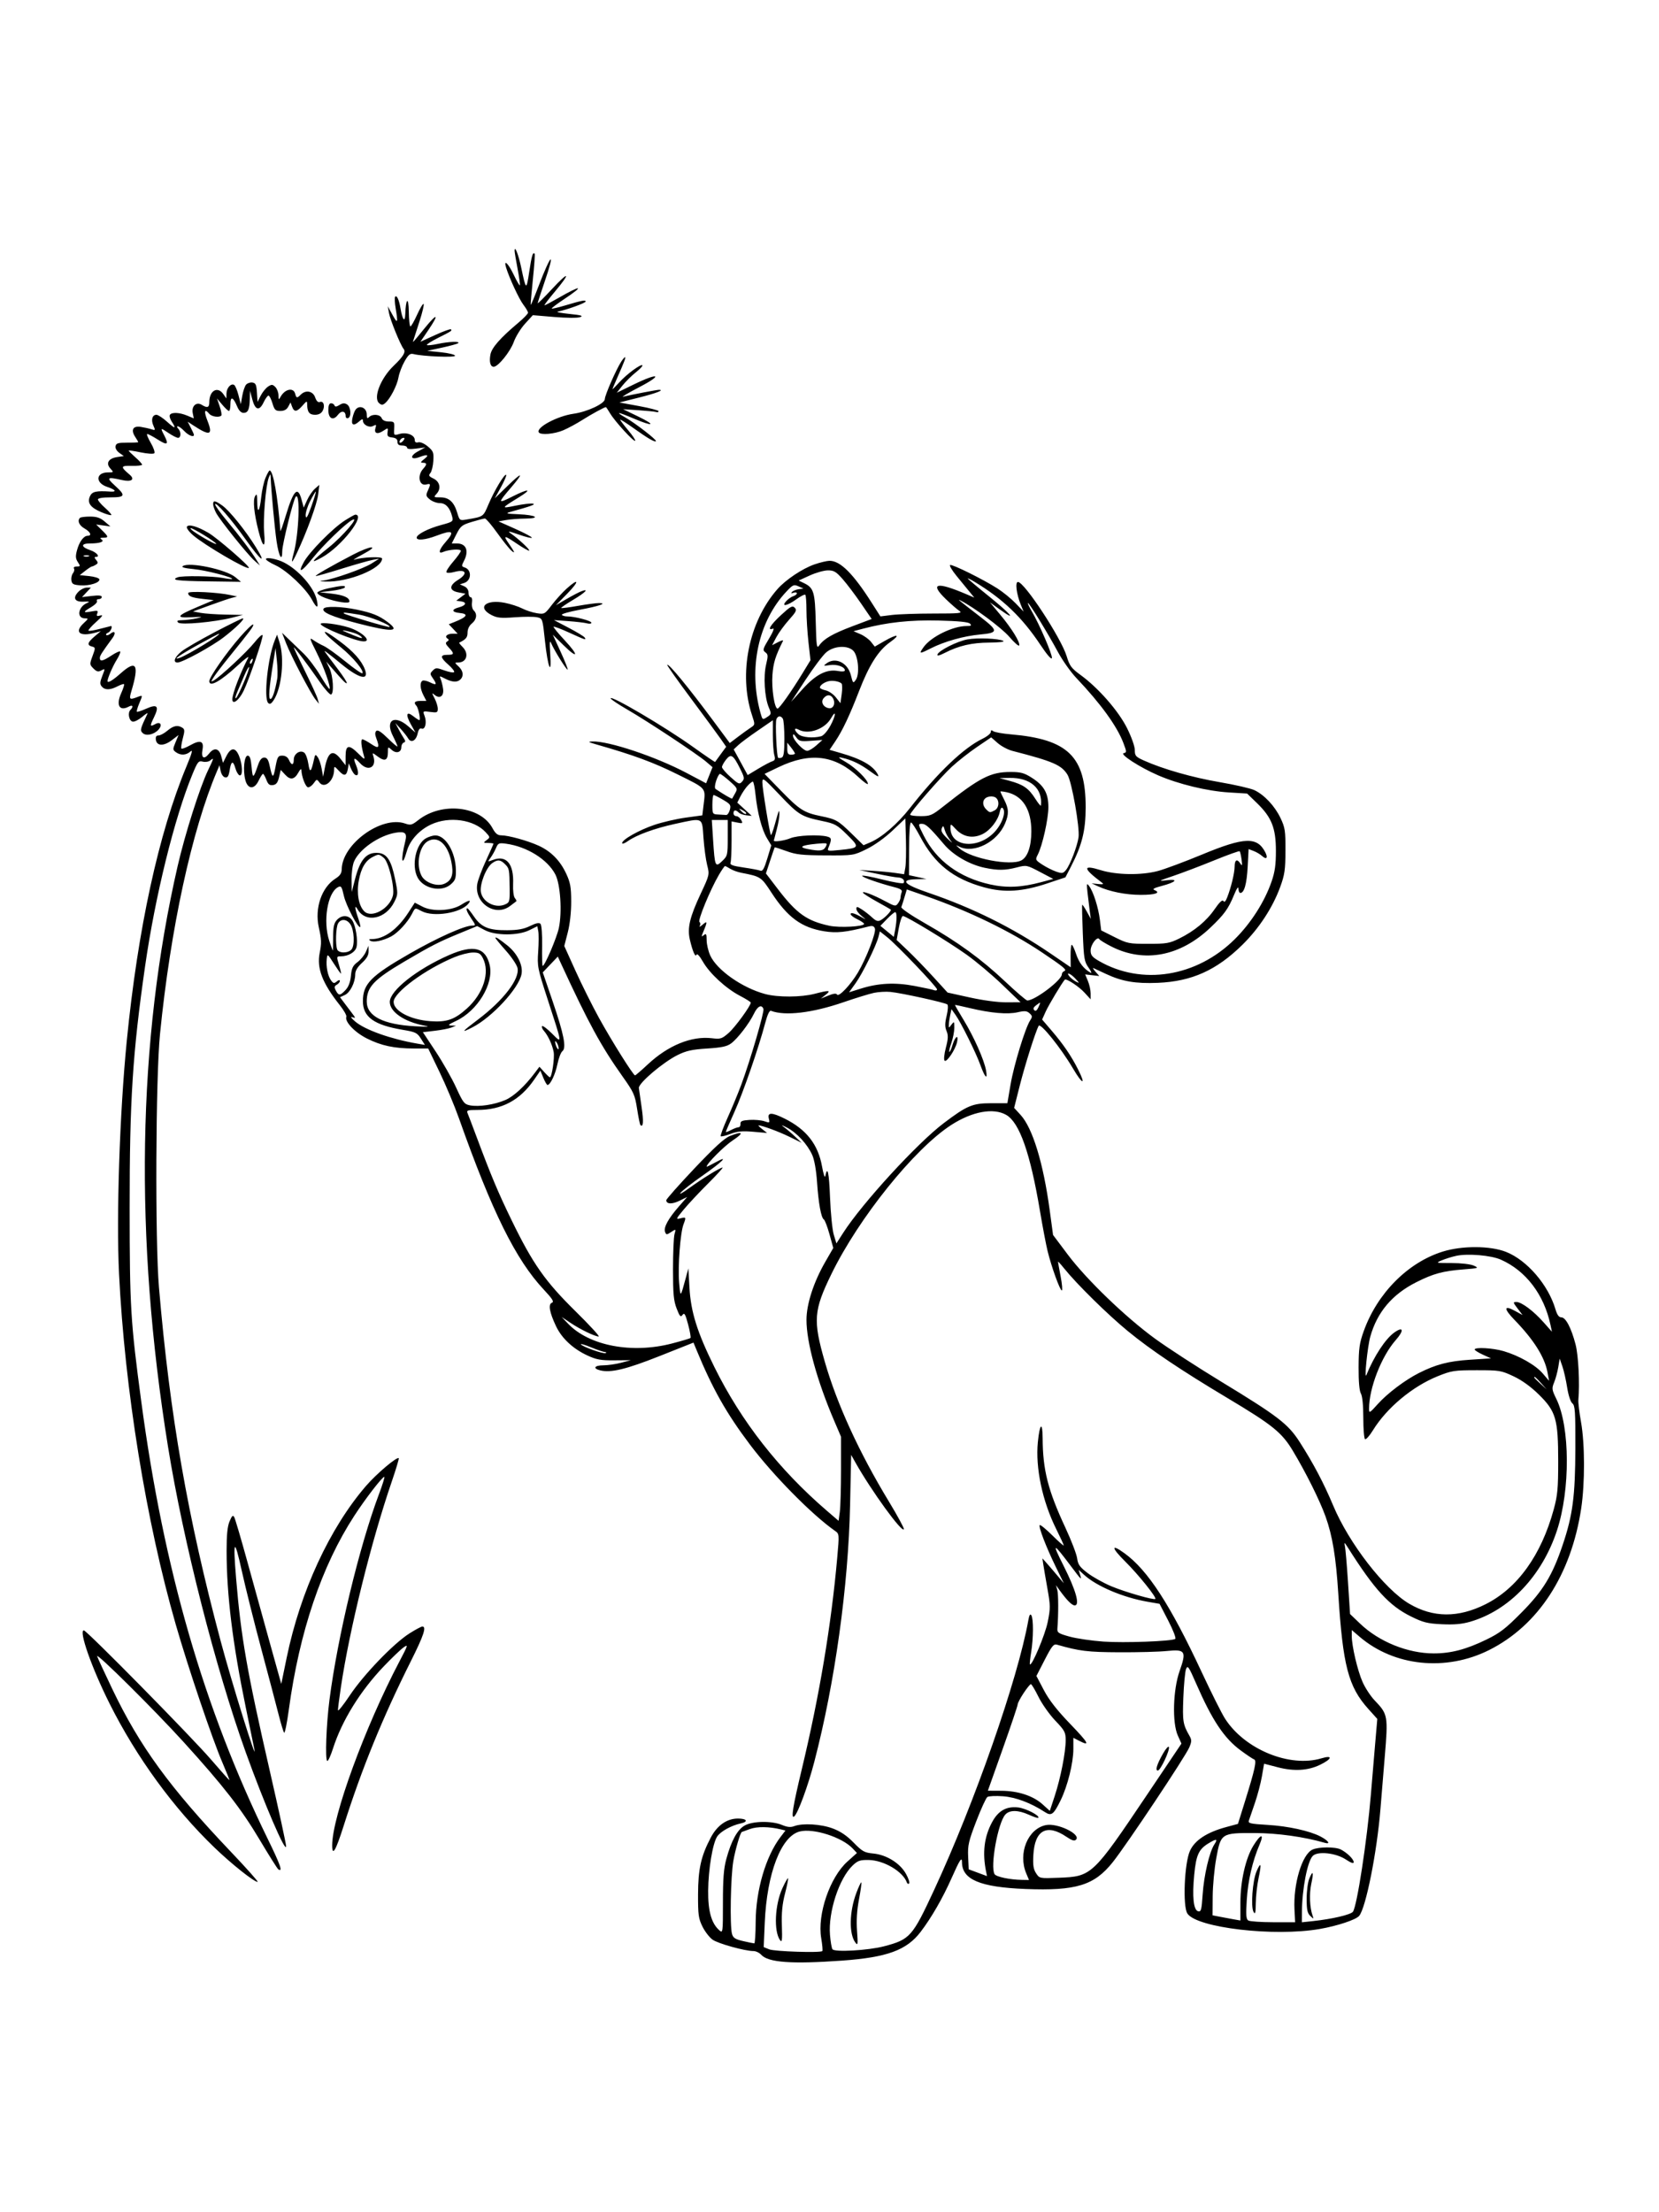 <svg xmlns="http://www.w3.org/2000/svg" width="864" height="1152" viewBox="0 0 864 1152" version="1.1">
	<path d="M 268 130.690 C 268 131.289, 268.702 135.477, 269.559 139.997 C 270.416 144.517, 270.947 148.387, 270.737 148.596 C 270.528 148.805, 269.069 146.282, 267.494 142.988 C 264.701 137.144, 262.185 134.760, 263.549 139.250 C 265.213 144.731, 270.309 155.717, 272.549 158.653 C 273.897 160.421, 275 162.310, 275 162.851 C 275 163.393, 272.678 165.785, 269.840 168.168 C 260.549 175.969, 256.079 181.063, 255.414 184.605 C 254.695 188.442, 255.378 191, 257.123 191 C 259.400 191, 265.740 183.164, 267.562 178.099 C 268.571 175.291, 271.220 170.999, 273.449 168.561 L 277.500 164.128 288.647 165.070 C 295.009 165.607, 300.800 165.640, 302.136 165.146 C 303.960 164.471, 302.715 164.101, 296.488 163.468 C 292.095 163.022, 289.400 162.480, 290.500 162.265 C 295.090 161.365, 305 157.775, 305 157.012 C 305 156.074, 303.151 156.432, 294.098 159.125 C 290.577 160.172, 287.534 160.867, 287.336 160.669 C 287.138 160.471, 290.131 158.211, 293.988 155.647 C 304.673 148.542, 302.813 148.253, 290.826 155.156 C 287.155 157.270, 283.889 159, 283.569 159 C 283.248 159, 285.689 155.781, 288.993 151.846 C 297.427 141.801, 296.413 140.894, 287.489 150.500 C 283.402 154.900, 280.045 158.233, 280.029 157.906 C 280.013 157.580, 281.575 152.735, 283.500 147.140 C 289.394 130.008, 287.141 131.533, 280.383 149.249 C 278.338 154.611, 276.552 158.886, 276.415 158.749 C 276.278 158.612, 276.774 152.657, 277.517 145.517 C 278.260 138.377, 278.673 132.340, 278.434 132.101 C 277.479 131.146, 276.902 133.088, 275.614 141.603 C 274.141 151.340, 273.934 151.234, 271.478 139.500 C 270.016 132.516, 268 127.409, 268 130.690 M 205.735 154.643 C 205.452 155.114, 205.594 157.750, 206.050 160.500 C 207.345 168.293, 207.094 168.834, 204.428 164 L 201.946 159.500 202.579 163 C 203.234 166.621, 208.519 179.597, 210.190 181.686 C 211.466 183.281, 210.105 185.591, 204.994 190.500 C 198.165 197.061, 194.224 207.281, 197.481 209.984 C 198.705 211, 199.303 210.994, 200.558 209.952 C 203.148 207.802, 206.809 200.748, 207.537 196.500 C 207.915 194.300, 209.340 190.549, 210.704 188.165 C 212.724 184.635, 213.591 183.932, 215.375 184.379 C 220.282 185.611, 237 186.283, 237 185.249 C 237 184.674, 233.738 183.864, 229.750 183.450 L 222.500 182.696 230.245 181.020 C 234.505 180.098, 238.292 179.041, 238.662 178.672 C 239.697 177.636, 233.676 177.876, 227.980 179.098 C 225.165 179.701, 222.623 179.956, 222.330 179.663 C 222.037 179.370, 224.656 177.698, 228.149 175.947 C 235.287 172.369, 235.536 172.202, 234.820 171.487 C 234.538 171.205, 230.850 172.549, 226.624 174.475 L 218.942 177.976 222.971 172.043 C 228.813 163.440, 227.910 162.630, 221.387 170.623 C 214.504 179.057, 214.793 178.752, 215.369 176.970 C 215.629 176.161, 217.050 171.759, 218.525 167.187 C 220 162.614, 220.942 158.609, 220.618 158.285 C 220.295 157.962, 218.786 160.450, 217.265 163.815 C 215.744 167.181, 214.162 169.949, 213.750 169.967 C 213.338 169.985, 212.955 166.512, 212.900 162.250 C 212.797 154.247, 211.338 155.243, 211.069 163.500 C 210.915 168.257, 209.578 166.646, 208.563 160.480 C 207.829 156.019, 206.525 153.328, 205.735 154.643 M 323.573 188.250 C 320.942 192.268, 315 205.816, 315 207.798 C 315 210.168, 305.876 214.450, 298.658 215.468 C 290.226 216.656, 279.045 222.645, 280.590 225.145 C 281.531 226.668, 288.715 226.051, 293.394 224.045 C 295.902 222.970, 300.327 220.579, 303.227 218.731 C 307.786 215.827, 314.794 212, 315.555 212 C 315.691 212, 316.670 213.463, 317.731 215.250 C 320.199 219.409, 330.097 230.237, 330.793 229.540 C 331.084 229.249, 329.450 226.790, 327.161 224.076 C 324.873 221.362, 323 218.886, 323 218.573 C 323 218.261, 326.068 220.194, 329.817 222.870 C 337.453 228.318, 340.967 230.367, 341.596 229.737 C 342.191 229.142, 330.967 220.436, 325.788 217.476 C 320.016 214.176, 321.627 214.369, 330.160 218 C 340.275 222.305, 341.969 221.556, 332.500 216.965 L 324.500 213.087 332.500 213.624 C 336.900 213.919, 341.063 214.335, 341.750 214.549 C 342.438 214.762, 343 214.577, 343 214.136 C 343 213.695, 338.406 212.492, 332.791 211.462 L 322.581 209.588 332.719 207.044 C 341.856 204.751, 346.362 203, 343.125 203 C 342.026 203, 329.359 205.433, 324.500 206.577 C 323.400 206.836, 327.225 204.585, 333 201.575 C 345.727 194.942, 343.062 193.862, 329.857 200.302 L 321.215 204.517 324.154 200.805 C 325.771 198.764, 328.893 195.668, 331.093 193.926 C 333.293 192.184, 334.855 190.521, 334.564 190.231 C 333.744 189.411, 326.350 194.870, 322.483 199.151 C 320.567 201.271, 319 202.835, 319 202.627 C 319 202.419, 320.174 199.605, 321.609 196.374 C 325.089 188.539, 326.041 186, 325.498 186 C 325.250 186, 324.383 187.012, 323.573 188.250 M 128.129 200.345 C 127.471 201.138, 126.588 203.747, 126.168 206.143 L 125.405 210.500 124.203 205.809 C 123.542 203.230, 122.531 200.828, 121.957 200.473 C 120.311 199.456, 118.005 201.986, 117.948 204.872 L 117.895 207.500 116.326 205.250 C 113.315 200.934, 109 203.398, 109 209.434 C 109 212.255, 107.963 212.618, 105.068 210.810 C 102.274 209.066, 99.647 211.483, 100.375 215.127 L 100.923 217.866 97.494 216.433 C 93.461 214.748, 89.383 214.572, 88.473 216.044 C 88.118 216.618, 88.541 218.177, 89.414 219.509 C 91.986 223.435, 91.259 223.467, 86.997 219.616 C 84.796 217.627, 82.306 216, 81.466 216 C 79.283 216, 78.542 218.700, 79.905 221.690 C 81.002 224.099, 80.936 224.208, 78.786 223.522 C 77.529 223.120, 75.042 222.565, 73.260 222.288 C 69.258 221.665, 68.034 223.876, 70.390 227.473 C 71.276 228.824, 72 230.069, 72 230.240 C 72 230.411, 69.424 230.539, 66.276 230.525 C 61.502 230.504, 60.490 230.806, 60.184 232.342 C 59.968 233.432, 60.774 234.861, 62.159 235.842 L 64.500 237.500 61.104 238 C 56.530 238.673, 54.971 241.206, 57.447 243.941 C 59.289 245.977, 59.275 246, 56.277 246 C 49.860 246, 49.514 251.441, 55.797 253.535 C 60.184 254.997, 61.038 256.227, 57.500 255.989 C 50.082 255.491, 47.973 255.965, 46.876 258.374 C 45.281 261.873, 47.066 264.345, 52.953 266.792 C 55.729 267.945, 58 268.547, 58 268.129 C 58 267.710, 56.425 265.974, 54.500 264.269 C 52.575 262.565, 51 260.682, 51 260.085 C 51 259.416, 53.493 259, 57.500 259 C 65.295 259, 65.630 258.095, 59.790 252.810 C 55.196 248.653, 55.801 248.190, 63.499 249.975 C 68.449 251.122, 70.486 249.692, 67.500 247.165 C 62.622 243.037, 62.758 242.452, 68.569 242.596 C 71.556 242.670, 74 242.388, 74 241.969 C 74 241.550, 72.425 239.824, 70.500 238.134 C 68.575 236.444, 67 234.878, 67 234.655 C 67 234.431, 69.813 234.838, 73.250 235.560 C 76.688 236.281, 79.883 236.495, 80.350 236.035 C 80.818 235.575, 79.988 233.129, 78.505 230.600 C 77.023 228.070, 76.215 226, 76.709 226 C 77.204 226, 79.722 227.340, 82.304 228.978 C 87.252 232.116, 88.047 231.531, 85.494 226.636 C 83.419 222.657, 83.522 222.603, 87.732 225.464 C 89.785 226.859, 92.035 228, 92.732 228 C 94.339 228, 94.385 224.785, 92.800 223.200 C 92.093 222.493, 92.022 222, 92.626 222 C 93.190 222, 94.708 223.125, 96 224.500 C 98.109 226.745, 101 227.873, 101 226.450 C 101 226.148, 100.267 224.483, 99.371 222.751 L 97.742 219.601 100.621 221.489 C 109.346 227.208, 111.027 226.681, 108.061 219.154 C 106.078 214.125, 106.499 212.487, 109 215.500 C 110.232 216.985, 114.117 217.549, 115.257 216.410 C 115.582 216.085, 115.208 213.947, 114.426 211.660 L 113.005 207.500 115.753 210.759 C 117.264 212.551, 118.838 214.014, 119.250 214.009 C 119.662 214.004, 120 212.398, 120 210.441 C 120 206.208, 121.417 206.669, 123.464 211.568 C 124.400 213.809, 125.573 215, 126.842 215 C 129.177 215, 129.967 213.221, 130.098 207.668 L 130.196 203.500 131.395 207.995 C 132.898 213.634, 135.058 214.199, 137.282 209.534 C 138.209 207.591, 139.354 206, 139.826 206 C 140.297 206, 141.223 207.800, 141.882 210 C 142.925 213.482, 143.459 214, 146.005 214 C 148 214, 149.306 213.297, 150.114 211.787 L 151.298 209.574 152.117 211.787 C 153.200 214.716, 154.587 214.578, 157.516 211.250 C 159.826 208.626, 159.938 208.599, 159.968 210.668 C 160.025 214.579, 161.119 216, 164.072 216 C 165.942 216, 167.314 215.282, 168.042 213.922 C 169.400 211.383, 168.504 208.593, 166.568 209.335 C 165.649 209.688, 164.794 208.849, 164.129 206.939 C 162.969 203.613, 159.246 202.897, 156.643 205.500 C 154.687 207.456, 154.337 207.396, 153.710 205 C 152.836 201.655, 148.445 202.532, 146.195 206.500 C 145.133 208.374, 145.059 208.331, 145.030 205.821 C 145.014 204.348, 144.273 202.416, 143.384 201.527 C 141.986 200.128, 141.480 200.096, 139.634 201.289 C 138.460 202.048, 136.740 204.154, 135.810 205.969 L 134.121 209.269 133.810 204.385 C 133.552 200.315, 133.152 199.450, 131.412 199.202 C 130.264 199.038, 128.787 199.552, 128.129 200.345 M 171 213.531 C 171 218.033, 173.521 219.286, 175.991 216.012 C 177.791 213.625, 180 213.972, 180 216.642 C 180 217.481, 180.563 217.979, 181.250 217.750 C 183.129 217.124, 182.765 211.885, 180.753 210.616 C 179.443 209.789, 178.456 209.859, 176.799 210.894 C 175.229 211.874, 174.481 211.944, 174.212 211.136 C 174.004 210.511, 173.196 210, 172.417 210 C 171.462 210, 171 211.151, 171 213.531 M 185.238 213.250 C 184.684 213.938, 183.918 215.963, 183.536 217.750 C 182.745 221.448, 184.161 222.069, 187.171 219.345 C 188.482 218.158, 189 218.056, 189 218.985 C 189 221.213, 192.243 222.940, 194.330 221.823 C 195.914 220.976, 196.095 221.125, 195.554 222.830 C 194.652 225.671, 196.496 226.377, 199.564 224.366 C 202.154 222.669, 202.181 222.677, 201.843 225.074 C 201.559 227.080, 201.976 227.555, 204.250 227.816 C 206.193 228.040, 207 228.700, 207 230.066 C 207 231.462, 207.695 232, 209.500 232 C 210.875 232, 212 232.501, 212 233.114 C 212 233.863, 213.554 234.023, 216.750 233.604 L 221.500 232.980 217.634 235.074 C 213.222 237.462, 213.823 239.778, 218.402 238.037 C 222.628 236.430, 223.752 236.847, 221 239 C 218.974 240.585, 218.832 240.960, 220.250 240.978 C 222.431 241.005, 222.461 241.833, 220.364 244.150 C 217.158 247.693, 218.302 253.257, 222.037 252.280 C 224.334 251.679, 224.409 252.009, 222.786 255.570 C 221.707 257.938, 221.831 258.445, 223.897 260.117 C 225.175 261.153, 227.511 262, 229.088 262 C 232.147 262, 234.360 264.445, 235.499 269.084 C 236.103 271.544, 235.828 271.750, 229.714 273.405 C 222.902 275.249, 217 278.303, 217 279.985 C 217 281.603, 221.541 281.166, 227.239 279.001 C 235.872 275.719, 237.076 276.566, 232 282.347 C 228.616 286.201, 228.017 288.646, 230.750 287.445 C 233.750 286.127, 240 285.714, 240 286.834 C 240 287.408, 238.194 289.965, 235.987 292.514 C 233.781 295.064, 232.209 297.529, 232.495 297.992 C 232.782 298.456, 234.593 298.399, 236.521 297.867 C 242.718 296.156, 243.914 298.654, 238.500 302 C 233.789 304.912, 233.876 307.567, 238.713 308.474 L 242.425 309.170 240.014 310.990 L 237.602 312.809 240.051 313.154 C 243.311 313.614, 242.743 315.310, 239.005 316.279 C 235.050 317.303, 235.175 318.794, 239.250 319.187 C 244.268 319.670, 243.398 321.237, 236.614 323.934 L 233.728 325.081 236.038 327.541 L 238.349 330 235.733 330 C 232.850 330, 231.331 331.469, 233.090 332.556 C 233.889 333.049, 233.829 333.488, 232.883 334.072 C 231.836 334.719, 232.027 335.400, 233.776 337.262 C 236.712 340.387, 236.585 341, 233 341 C 229.079 341, 229.212 342.369, 233.497 346.131 C 235.420 347.820, 236.776 349.553, 236.511 349.982 C 236.246 350.411, 234.006 350.035, 231.535 349.146 C 227.383 347.653, 226.916 347.655, 225.399 349.173 C 223.883 350.688, 223.881 350.993, 225.378 353.130 C 227.729 356.485, 227.388 357.040, 224.013 355.356 C 222.370 354.537, 220.570 354.148, 220.013 354.492 C 218.548 355.398, 218.769 358.652, 220.526 362.050 L 222.051 365 219.026 365 C 215.968 365, 215.281 365.812, 216.868 367.550 C 217.908 368.689, 219.191 375, 218.383 375 C 218.071 375, 216.630 374.068, 215.182 372.928 C 211.619 370.126, 211.126 372.093, 214.070 377.363 L 216.381 381.500 212.656 378.250 C 205.434 371.950, 200.446 374.999, 204.591 383.180 C 205.916 385.794, 207 388.269, 207 388.679 C 207 389.089, 204.753 387.211, 202.006 384.506 C 198.539 381.091, 196.694 379.906, 195.969 380.631 C 195.247 381.353, 195.245 382.514, 195.963 384.402 C 197.879 389.443, 197.291 390.137, 193.360 387.470 C 191.359 386.111, 189.275 385, 188.730 385 C 187.774 385, 188.147 388.837, 189.584 393.773 C 190.146 395.705, 189.718 395.518, 186.723 392.523 C 181.716 387.516, 180.003 387.828, 179.989 393.750 L 179.978 398.500 177.416 395.250 C 173.236 389.945, 170.769 391.438, 169.077 400.297 L 168.274 404.500 167.512 400.271 C 167.094 397.945, 166.169 395.245, 165.457 394.272 C 164.276 392.657, 164.106 392.764, 163.510 395.501 C 162.061 402.159, 161.338 402.737, 160.601 397.828 C 160.217 395.263, 159.278 392.646, 158.515 392.012 C 156.433 390.285, 153 392.478, 153 395.535 C 153 398.612, 151.788 398.716, 150.487 395.750 C 149.847 394.290, 148.632 393.500, 147.029 393.500 C 144.799 393.500, 144.449 394.085, 143.447 399.500 C 142.310 405.636, 141.887 405.499, 140.368 398.500 C 139.726 395.542, 139.005 394.500, 137.601 394.500 C 136.278 394.500, 135.287 395.716, 134.339 398.500 C 131.935 405.556, 131.595 405.659, 131.040 399.500 C 130.642 395.073, 130.107 393.500, 129 393.500 C 127.184 393.500, 126.443 401.060, 127.758 406.163 C 129.022 411.067, 132.429 411.266, 134.669 406.567 C 135.605 404.605, 136.638 403, 136.966 403 C 137.294 403, 138.084 404.385, 138.723 406.077 C 139.622 408.460, 140.398 409.080, 142.159 408.827 C 143.864 408.582, 144.656 407.554, 145.323 404.719 L 146.213 400.938 148.550 403.459 C 151.266 406.390, 153.398 405.982, 155.490 402.131 C 156.299 400.642, 156.940 400.151, 156.966 401 C 157.074 404.553, 159.207 410, 160.490 410 C 161.258 410, 162.582 409.007, 163.432 407.794 C 164.911 405.682, 165.035 405.665, 166.315 407.416 C 168.937 411.002, 174 406.648, 174 400.807 C 174 398.850, 174.174 398.896, 176.571 401.483 C 179.322 404.450, 180.579 404.051, 181.237 400 L 181.643 397.500 182.760 400.153 C 183.374 401.612, 184.323 403.082, 184.869 403.419 C 186.705 404.554, 186.998 402.241, 185.480 398.606 C 183.712 394.376, 184.371 394.030, 187.588 397.500 C 191.724 401.964, 196.272 399.582, 194.467 393.896 C 193.802 391.802, 193.814 391.802, 196.804 394.014 C 200.396 396.669, 202 395.981, 202 391.786 C 202 388.773, 202.053 388.738, 203.963 390.466 C 206.295 392.577, 209 391.851, 209 389.115 C 209 388.043, 209.563 386.962, 210.250 386.712 C 211.245 386.350, 211.248 385.874, 210.263 384.379 C 209.582 383.345, 208.319 381.150, 207.456 379.500 L 205.886 376.500 208.693 379.586 C 210.237 381.283, 211.979 383.501, 212.564 384.514 C 214.066 387.116, 216.668 385.790, 217.501 381.997 C 217.966 379.879, 218.643 379.033, 219.585 379.394 C 221.462 380.114, 222.387 376.148, 221.120 372.815 C 220.139 370.235, 220.170 370.213, 224.064 370.735 C 227.604 371.210, 228 371.044, 228 369.082 C 228 367.882, 227.255 365.461, 226.345 363.700 C 224.820 360.749, 224.819 360.606, 226.333 361.862 C 229.022 364.093, 231.289 362.495, 230.761 358.740 C 230.510 356.958, 229.946 354.667, 229.507 353.649 C 228.747 351.887, 228.857 351.875, 231.805 353.399 C 235.491 355.305, 238.161 355.439, 239.800 353.800 C 241.629 351.971, 241.239 349.300, 238.811 347.039 C 236.699 345.071, 236.692 345, 238.611 345 C 243.074 345, 244.389 340.389, 240.917 336.917 C 239.771 335.771, 238.983 334.758, 239.167 334.667 C 242.720 332.890, 243.500 331.941, 243.500 329.391 C 243.500 327.600, 244.356 325.807, 245.750 324.677 C 248.261 322.643, 248.670 319.705, 246.699 317.864 C 245.983 317.195, 245.585 315.377, 245.813 313.824 C 246.056 312.168, 245.766 311, 245.113 311 C 244.501 311, 244 309.944, 244 308.653 C 244 307.183, 243.159 305.930, 241.750 305.301 L 239.500 304.295 241.699 303.597 C 245.597 302.358, 245.799 296.706, 241.989 295.496 C 240.335 294.971, 240.296 294.660, 241.575 292.208 C 244.369 286.853, 242.846 283, 237.936 283 L 235.272 283 237.668 278.250 C 239.849 273.927, 240.579 273.344, 245.782 271.764 C 248.927 270.809, 251.966 270.021, 252.535 270.014 C 253.104 270.006, 255.965 273.349, 258.893 277.443 C 261.821 281.536, 265.145 285.699, 266.280 286.693 C 268.513 288.648, 268.113 287.583, 264.836 282.846 C 261.916 278.625, 262.606 278.658, 269.077 283.052 C 272.419 285.322, 275.356 286.977, 275.603 286.730 C 276.092 286.241, 269.994 280.553, 265.991 277.765 C 264.061 276.420, 265.020 276.561, 270.250 278.391 C 273.962 279.689, 277 280.416, 277 280.005 C 277 279.595, 273.090 277.516, 268.310 275.386 L 259.620 271.514 263.560 270.815 C 265.727 270.430, 270.178 270.089, 273.450 270.058 C 281.986 269.975, 279.232 268.168, 269.999 267.793 C 263.940 267.547, 263.076 267.329, 265.500 266.657 C 276.855 263.509, 279.345 262.593, 277.436 262.264 C 276.300 262.069, 272.253 262.551, 268.441 263.335 C 260.741 264.918, 260.803 264.775, 270.365 258.891 C 277.455 254.529, 275.371 254.285, 267.006 258.497 C 259.121 262.468, 259.065 262.158, 266.171 253.864 C 273.036 245.852, 272.145 245.444, 264.345 253.029 L 257.691 259.500 260.911 253.649 C 262.682 250.431, 263.900 247.566, 263.617 247.283 C 262.828 246.495, 257.500 255.353, 254.461 262.504 C 251.597 269.242, 251.947 268.998, 242.931 270.543 C 239.451 271.139, 239.332 271.052, 238.124 267.020 C 236.436 261.386, 233.824 259, 229.345 259 C 225.806 259, 225.745 258.939, 227.425 257.082 C 229.857 254.395, 229.068 250.790, 225.695 249.178 C 223.350 248.058, 223.095 247.591, 224.140 246.332 C 224.827 245.504, 225.519 242.649, 225.678 239.987 C 225.938 235.623, 225.657 234.890, 222.819 232.501 C 220.977 230.951, 218.910 230.052, 217.836 230.333 C 216.572 230.663, 216 230.268, 216 229.067 C 216 226.564, 211.790 224.913, 208.104 225.970 C 205.108 226.830, 205.081 226.803, 205.289 223.169 C 205.488 219.712, 205.327 219.500, 202.500 219.500 C 200.583 219.500, 199.241 218.868, 198.782 217.750 C 197.961 215.748, 193.984 215.416, 192.200 217.200 C 191.267 218.133, 191 217.824, 191 215.807 C 191 212.371, 187.277 210.719, 185.238 213.250 M 208.459 229.067 C 207.383 230.808, 208.608 231.177, 209.980 229.524 C 210.769 228.574, 210.845 228, 210.181 228 C 209.597 228, 208.821 228.480, 208.459 229.067 M 138.311 248.750 C 137.438 250.813, 136.427 255.297, 136.064 258.715 C 135.245 266.423, 134.010 268.016, 133.970 261.417 C 133.945 257.398, 133.741 256.841, 132.856 258.364 C 131.628 260.478, 132.297 267.318, 134.630 276.500 C 136.905 285.452, 138.373 285.949, 137.585 277.500 C 136.922 270.390, 138.412 252.604, 140.001 248.662 C 140.827 246.616, 140.878 246.607, 140.960 248.500 C 141.288 256.038, 143.040 275.025, 144.036 281.836 C 145.214 289.888, 147 292.938, 147 286.896 C 147 283.457, 152.828 259.981, 154.006 258.675 C 156.471 255.942, 155.688 278.001, 152.964 288 C 151.386 293.796, 151.880 293.796, 154.608 288 C 159.837 276.889, 165.118 262.367, 165.700 257.500 L 166.298 252.500 164.008 254.500 C 162.748 255.600, 160.919 258.264, 159.943 260.420 L 158.169 264.340 157.046 260.170 C 155.098 252.936, 152.889 255.138, 148.906 268.284 C 147.370 273.353, 146.079 277.050, 146.037 276.500 C 144.640 258.268, 142.272 245, 140.414 245 C 140.130 245, 139.184 246.688, 138.311 248.750 M 161.458 261.082 C 160.042 263.877, 159.022 267.285, 159.192 268.655 C 159.419 270.493, 160.208 269.163, 162.203 263.572 C 163.690 259.408, 164.710 256, 164.470 256 C 164.230 256, 162.875 258.287, 161.458 261.082 M 111 262.550 C 111 263.402, 111.674 265.402, 112.497 266.995 C 114.452 270.775, 128.898 288.783, 132.556 292 L 135.399 294.500 133.529 291.500 C 130.542 286.709, 124.766 279.073, 118.144 271.159 C 114.765 267.122, 112.018 263.297, 112.040 262.659 C 112.104 260.792, 120.652 270.636, 128.154 281.217 C 135.814 292.021, 139.154 294.463, 133.253 284.946 C 127.867 276.257, 119.490 265.867, 115.762 263.250 C 111.981 260.596, 111 260.452, 111 262.550 M 179.624 271.024 C 173.343 275.007, 161.101 287.419, 158.186 292.760 C 154.782 298.997, 157.094 297.923, 162.972 290.536 C 168.147 284.032, 179.898 272.662, 183.364 270.806 C 187.678 268.495, 178.643 279.124, 171.267 285.036 C 162.116 292.373, 161.029 293.955, 167.676 290.262 C 177.850 284.609, 190.797 268, 185.029 268 C 184.678 268, 182.246 269.361, 179.624 271.024 M 41.667 269.667 C 40.163 271.170, 41.191 273.601, 44.006 275.203 C 47.113 276.971, 47.994 279, 45.655 279 C 43.595 279, 41.314 282.075, 40.122 286.460 C 39.256 289.645, 39.339 290.869, 40.546 292.710 C 41.944 294.844, 41.904 295, 39.964 295 C 38.772 295, 38.158 295.446, 38.527 296.044 C 38.882 296.618, 38.649 297.718, 38.009 298.489 C 37.370 299.259, 36.994 300.927, 37.173 302.195 C 37.449 304.143, 38.180 304.549, 41.888 304.814 C 46.731 305.161, 52.281 303.352, 51.710 301.613 C 51.509 301.001, 49.135 300.275, 46.434 300 L 41.524 299.500 44.397 297.250 C 45.977 296.012, 47.547 294.993, 47.885 294.985 C 48.223 294.976, 49.146 294.561, 49.936 294.061 C 51.126 293.308, 51.147 292.883, 50.063 291.576 C 49.089 290.403, 49.063 290, 49.961 290 C 52.333 290, 50.316 287.617, 47 286.500 C 42.071 284.841, 41.985 283, 46.835 283 C 52.024 283, 54.694 282.055, 52.834 280.876 C 51.877 280.270, 52.136 280.026, 53.750 280.015 C 56.679 279.995, 56.593 279.512, 53.036 276.035 L 50.072 273.137 53.786 273.637 L 57.500 274.138 54.500 271.574 C 52.230 269.634, 50.385 269.009, 46.917 269.005 C 44.396 269.002, 42.033 269.300, 41.667 269.667 M 97.342 274.256 C 96.958 274.876, 98.370 276.845, 100.548 278.728 C 106.468 283.846, 128.557 296.776, 129.599 295.734 C 130.299 295.034, 113.235 280.222, 108.595 277.503 C 102.820 274.119, 98.243 272.798, 97.342 274.256 M 100.924 276.802 C 105.335 279.892, 113.232 284.184, 112.588 283.142 C 111.797 281.863, 100.552 274.981, 99.369 275.052 C 98.891 275.081, 99.591 275.869, 100.924 276.802 M 183.855 288.834 C 171.921 295.055, 163.426 299.953, 164.528 299.977 C 165.093 299.990, 171.168 298.255, 178.028 296.122 C 184.887 293.989, 192.075 291.944, 194 291.578 L 197.500 290.912 193.500 293.451 C 189.355 296.082, 173.755 301.605, 168.500 302.302 C 166.061 302.626, 166.261 302.728, 169.566 302.850 C 181.314 303.283, 199 296.080, 199 290.863 C 199 289.688, 188.589 290.110, 184.500 291.452 C 183.400 291.812, 185.425 290.530, 189 288.602 C 193.292 286.288, 194.771 285.081, 193.355 285.049 C 192.175 285.022, 187.900 286.725, 183.855 288.834 M 43.750 289.662 C 44.438 289.940, 45.563 289.940, 46.250 289.662 C 46.938 289.385, 46.375 289.158, 45 289.158 C 43.625 289.158, 43.063 289.385, 43.750 289.662 M 138.484 291.026 C 138.206 291.476, 140.419 292.961, 143.402 294.327 C 149.376 297.061, 159.302 306.432, 162.484 312.340 C 164.983 316.982, 166.020 317.021, 164.985 312.434 C 163.518 305.930, 155.714 296.977, 148.024 292.976 C 144.548 291.167, 139.086 290.051, 138.484 291.026 M 424.214 293.891 C 417.902 296.071, 409.176 301.896, 404.864 306.808 C 389.951 323.792, 384.498 350.882, 391.651 372.447 C 393.285 377.373, 393.282 377.401, 390.921 378.947 C 389.618 379.801, 386.642 381.948, 384.309 383.718 L 380.068 386.935 371.369 375.218 C 358.500 357.882, 348.244 345.422, 347.477 346.190 C 347.257 346.409, 352.840 354.319, 359.883 363.766 C 366.926 373.213, 373.926 382.729, 375.440 384.913 L 378.191 388.883 375.386 392.692 C 373.843 394.786, 372.510 396.627, 372.424 396.783 C 372.338 396.938, 367.151 393.403, 360.897 388.926 C 346.458 378.591, 317.974 361.808, 318.021 363.664 C 318.033 364.124, 321.942 366.750, 326.708 369.500 C 337.246 375.581, 363.257 392.789, 367.788 396.678 L 371.077 399.500 369.407 403.698 L 367.737 407.897 357.619 402.541 C 341.522 394.022, 317.045 385.835, 308.500 386.111 C 305.978 386.193, 306.297 386.436, 310.500 387.636 C 329.916 393.182, 340.264 396.993, 352.750 403.196 C 368.348 410.945, 367.528 409.961, 366.376 419.545 L 365.770 424.589 357.135 425.772 C 352.386 426.422, 345.064 428.113, 340.863 429.530 C 332.799 432.249, 324 437.214, 324 439.046 C 324 439.646, 325.359 439.169, 327.019 437.986 C 331.506 434.791, 341.041 431.317, 351.596 429.030 C 366.462 425.809, 365.590 425.382, 366.362 436.250 C 366.723 441.337, 367.590 447.750, 368.288 450.500 C 369.550 455.468, 369.528 455.565, 364.871 465.500 C 359.249 477.496, 357.877 483.283, 359.252 489.213 C 360.687 495.405, 362.166 498.768, 362.744 497.160 C 363.027 496.374, 364.387 497.852, 366.036 500.739 C 369.563 506.916, 378.044 514.733, 385.372 518.562 C 388.465 520.178, 390.996 521.768, 390.998 522.095 C 391.004 523.754, 382.863 534.930, 379.507 537.869 C 375.948 540.986, 375.289 541.194, 370.720 540.653 C 360.148 539.401, 347.976 544.368, 337.399 554.250 C 334.015 557.413, 331.011 560, 330.725 560 C 329.809 560, 318.436 541.870, 311.908 530.003 C 308.430 523.680, 302.950 512.684, 299.730 505.567 L 293.876 492.629 295.688 485.564 C 296.795 481.249, 297.491 474.998, 297.477 469.500 C 297.457 461.976, 297.034 459.597, 294.894 454.994 C 291.702 448.129, 286.987 443.339, 280.506 440.380 C 274.780 437.766, 264.784 435.001, 261.040 434.997 C 259.136 434.995, 257.999 434.064, 256.500 431.278 C 250.249 419.662, 230.016 417.458, 217.836 427.066 C 214.547 429.661, 213.849 429.843, 211.008 428.853 C 198.783 424.591, 178.145 439.496, 177.961 452.718 C 177.934 454.733, 177.048 456.051, 174.749 457.500 C 167.515 462.058, 163.802 472.882, 166.031 482.914 C 167.454 489.321, 167.515 491.078, 166.494 496.195 C 164.893 504.213, 167.861 511.942, 176.940 523.400 C 179.075 526.094, 180.623 528.819, 180.379 529.454 C 179.412 531.976, 184.662 537.545, 191.036 540.759 C 198.556 544.551, 205.358 546, 215.637 546 L 223.001 546 228.914 558.250 C 232.166 564.987, 236.738 575.900, 239.075 582.500 C 256.248 631.004, 268.593 655.940, 283.123 671.472 C 287.749 676.417, 288.678 677.909, 287.431 678.388 C 285.410 679.164, 286.165 683.430, 289.605 690.661 C 292.600 696.957, 298.398 702.365, 305.880 705.840 C 310.606 708.035, 312.853 708.440, 320 708.384 L 328.500 708.318 323.500 709.640 C 320.750 710.367, 316.587 710.970, 314.250 710.981 C 309.550 711.002, 308.543 712.596, 312.589 713.612 C 318.105 714.996, 326.160 713.055, 343.538 706.153 L 361.165 699.151 362.679 702.826 C 371.051 723.155, 378.271 735.946, 390.618 752.321 C 402.658 768.290, 422.875 788.795, 434.846 797.180 C 437.115 798.769, 437.120 798.826, 436.029 811.138 C 432.912 846.287, 426.738 883.139, 417.560 921.371 C 412.910 940.741, 411.843 947.375, 413.615 945.905 C 415.561 944.289, 420.793 930.090, 424.065 917.541 C 434.812 876.328, 441.819 826.009, 442.724 783.560 L 443.277 757.620 445.388 761.389 C 453.684 776.194, 469.960 798.619, 470.731 796.306 C 470.912 795.764, 467.400 789.286, 462.928 781.910 C 447.401 756.306, 435.848 731.092, 429.519 709 C 423.365 687.521, 423.751 682.435, 432.970 663.500 C 447.171 634.331, 476.101 598.311, 495.313 585.880 C 506.305 578.768, 517.409 576.730, 524.078 580.602 C 530.970 584.602, 536.551 600.501, 541.593 630.500 C 542.980 638.750, 544.776 648.200, 545.584 651.500 C 547.596 659.716, 552.031 672, 552.985 672 C 553.416 672, 553.145 668.737, 552.385 664.750 C 551.625 660.763, 551.002 657.285, 551.001 657.022 C 551.001 656.759, 552.440 658.334, 554.200 660.522 C 560.822 668.753, 576.882 684.556, 587.400 693.191 C 599.379 703.025, 615.124 713.599, 639.309 728.053 C 662.760 742.067, 667.566 745.947, 673.306 755.501 C 680.108 766.822, 687.308 781.282, 690.329 789.688 C 693.942 799.742, 695.773 810.837, 696.980 830 C 699.331 867.305, 702.203 878.336, 712.564 889.860 L 717.289 895.116 716.153 908.308 C 715.528 915.564, 714.535 927.350, 713.946 934.500 C 711.984 958.299, 706.723 992.641, 704.596 995.526 C 703.460 997.066, 693.744 999.340, 683.750 1000.405 L 678 1001.017 678.031 995.759 C 678.102 983.719, 680.904 969.239, 683.705 966.438 C 686.285 963.858, 695.727 964.892, 700.910 968.321 C 703.648 970.134, 705 970.586, 705 969.689 C 705 968.168, 701.572 964.802, 698.316 963.125 C 695.468 961.658, 686.794 961.681, 683.541 963.163 C 678.107 965.639, 673.474 981.079, 674.161 994.423 L 674.500 1001.004 663 1000.987 C 656.675 1000.977, 650.867 1000.569, 650.093 1000.079 C 648.967 999.366, 648.811 997.223, 649.311 989.344 C 649.950 979.280, 652.287 969.162, 655.945 960.628 C 658.531 954.596, 656.607 954.869, 652.768 961.080 C 648.735 967.604, 646 979.575, 646 990.705 L 646 1000.091 642.250 999.432 C 640.188 999.070, 636.925 998.462, 635 998.082 L 631.500 997.389 631.567 987.445 C 631.603 981.975, 632.436 973.093, 633.417 967.707 C 635.798 954.632, 636.022 954.485, 653.458 954.545 C 665.346 954.585, 679.053 956.495, 689.906 959.622 C 693.238 960.582, 691.816 958.475, 687.687 956.333 C 682.018 953.393, 670.747 950.925, 660.172 950.307 C 651.293 949.789, 649.920 949.480, 650.387 948.102 C 650.686 947.221, 652.090 943.125, 653.508 939 C 654.925 934.875, 656.591 928.561, 657.209 924.969 L 658.332 918.439 665.416 920.287 C 673.856 922.489, 681.159 922.070, 687.455 919.022 C 693.779 915.960, 694.291 913.807, 688.263 915.621 C 671.671 920.615, 648.274 911.010, 637.990 894.984 C 636.274 892.310, 630.817 881.432, 625.863 870.811 C 609.459 835.637, 597.770 817.641, 585.600 808.825 C 578.484 803.671, 578.689 805.898, 585.996 813.133 C 592.831 819.901, 602.461 831.873, 601.689 832.644 C 600.971 833.363, 585.959 829.040, 578.825 826.061 C 574.796 824.378, 569.250 821.295, 566.500 819.210 C 562.328 816.047, 561.411 814.764, 560.961 811.460 C 560.665 809.282, 557.907 802.100, 554.831 795.500 C 545.780 776.078, 543.082 765.468, 543.004 749 C 542.962 740.017, 541.484 741.159, 540.516 750.923 C 539.184 764.364, 542.858 781.751, 550.109 796.318 C 552.249 800.618, 554 804.429, 554 804.787 C 554 805.145, 551.312 802.777, 548.026 799.526 C 544.741 796.275, 541.798 793.869, 541.487 794.180 C 540.713 794.954, 544.855 805.723, 549.880 816 L 554.035 824.500 550.768 820.584 C 548.970 818.430, 546.459 815.505, 545.187 814.084 L 542.875 811.500 543.317 814.500 C 543.560 816.150, 544.535 821.861, 545.485 827.191 C 547.082 836.151, 547.093 837.470, 545.633 844.691 C 544.292 851.322, 537.394 867.727, 536.375 866.708 C 536.193 866.526, 536.481 863.705, 537.016 860.438 C 538.213 853.130, 538.265 842.966, 537.115 841.151 C 536.521 840.214, 536.049 840.978, 535.571 843.651 C 530.080 874.357, 507.613 938.679, 486.491 984.167 C 475.166 1008.556, 473.937 1009.943, 460.500 1013.496 C 452.221 1015.685, 434.548 1016.695, 433.523 1015.038 C 433.100 1014.352, 432.526 1010.967, 432.249 1007.516 C 431.295 995.627, 436.989 978.215, 444.038 971.465 C 446.689 968.927, 447.882 968.511, 452.318 968.574 C 460.270 968.688, 470.231 974.534, 472.296 980.300 C 472.533 980.960, 473.061 981.189, 473.471 980.809 C 473.880 980.429, 473.154 978.198, 471.858 975.850 C 468.774 970.268, 461.734 965.873, 454.809 965.208 C 450.162 964.761, 449.109 964.177, 444.562 959.519 C 441.032 955.904, 437.738 953.671, 433.709 952.164 C 427.543 949.857, 418.005 949.287, 413.598 950.963 C 411.752 951.665, 410.041 951.496, 407.283 950.341 C 401.954 948.109, 391.963 948.263, 387.806 950.642 C 383.999 952.820, 380.881 958.503, 378.280 968 C 376.915 972.986, 376.500 978.268, 376.500 990.679 C 376.500 1006.485, 376.456 1006.820, 374.605 1005.179 C 370.488 1001.531, 368.709 995.196, 368.809 984.534 C 368.914 973.369, 371.145 959.953, 373.494 956.369 C 375.219 953.737, 380.854 950.599, 385.759 949.541 C 389.912 948.644, 388.985 947, 384.327 947 C 378.575 947, 373.521 950.535, 370.171 956.901 C 365.080 966.574, 363.589 973.231, 363.542 986.500 C 363.505 997.105, 363.771 999.051, 365.836 1003.243 C 367.121 1005.852, 369.489 1008.924, 371.099 1010.070 C 373.973 1012.117, 387.927 1016, 392.408 1016 C 393.663 1016, 395.479 1016.872, 396.444 1017.938 C 400.093 1021.971, 412.326 1022.855, 438.500 1020.979 C 461.950 1019.298, 472.159 1015.571, 479.444 1006.031 C 485.073 998.660, 490.998 988.374, 495.591 978 C 499.843 968.394, 501 966.630, 501 969.753 C 501 978.757, 510.448 982.744, 534 983.678 C 560.404 984.724, 569.869 981.826, 579.500 969.743 C 586.746 960.652, 617.403 914.672, 619.392 909.913 C 620.663 906.871, 620.675 906.032, 619.478 903.937 C 616.053 897.943, 615.806 896.401, 616.281 884 C 616.545 877.125, 617.179 870.440, 617.691 869.145 C 618.523 867.041, 619.080 867.839, 622.923 876.645 C 631.302 895.845, 637.522 905.180, 646.183 911.556 C 649.376 913.906, 652.516 916.005, 653.162 916.221 C 654.599 916.700, 653.568 921.391, 648.347 938.140 L 644.719 949.779 638.538 951.452 C 628.520 954.164, 622.193 958.323, 619.721 963.820 C 616.815 970.280, 615.894 992.663, 618.378 996.454 C 623.264 1003.911, 663.669 1008.628, 687.324 1004.503 C 696.556 1002.893, 706.179 999.695, 707.850 997.681 C 711.355 993.457, 717.121 964.491, 718.933 942 C 719.487 935.125, 720.489 922.975, 721.159 915 C 722.967 893.492, 722.825 892.690, 715.932 885.500 C 713.823 883.300, 710.979 878.966, 709.613 875.868 C 706.986 869.911, 704 857.194, 704 851.964 L 704 848.844 708.091 852.346 C 726.089 867.752, 753.045 870.519, 775.500 859.267 C 801.136 846.420, 818.270 820.072, 823.484 785.483 C 825.462 772.358, 825.418 751.885, 823.387 740.500 C 822.504 735.550, 821.883 730.375, 822.007 729 C 822.778 720.438, 822.032 705.752, 820.538 700.060 C 818.274 691.438, 815.412 686, 813.138 686 C 811.859 686, 810.943 684.735, 810.062 681.750 C 806.315 669.060, 795.217 656.195, 784.317 651.904 C 776.104 648.672, 761.436 648.613, 751.325 651.771 C 733.208 657.430, 717.286 673.468, 710.231 693.165 C 707.992 699.418, 707.597 702.196, 707.552 712 C 707.518 719.459, 707.939 724.268, 708.750 725.684 C 709.532 727.051, 710 731.801, 710 738.375 C 710 744.154, 710.410 749.135, 710.912 749.445 C 711.413 749.755, 713.248 747.692, 714.991 744.861 C 722.215 733.119, 735.568 721.977, 748.809 716.641 C 755.977 713.752, 757.350 713.541, 769 713.536 C 780.951 713.530, 781.796 713.669, 788.224 716.691 C 792.606 718.750, 797.193 722.054, 801.393 726.175 C 810.331 734.947, 811.500 738.974, 811.500 761 C 811.500 775.148, 811.169 778.712, 809.181 786 C 802.671 809.856, 790.298 827.066, 773.664 835.404 C 759.391 842.558, 746.321 842.462, 733.869 835.112 C 721.012 827.522, 702.568 803.703, 694.338 784.060 C 689.447 772.384, 684.110 762.256, 676.913 750.990 C 670.879 741.544, 665.662 737.528, 636 719.489 C 623.625 711.963, 608.148 701.912, 601.607 697.153 C 586.262 685.989, 565.915 666.399, 556.131 653.367 L 548.427 643.107 546.669 630.131 C 543.351 605.641, 537.784 587.431, 531.529 580.601 L 528.157 576.921 531.102 565.260 C 533.829 554.464, 539.279 537.241, 540.934 534.193 C 541.863 532.482, 552.532 545.739, 558.786 556.376 C 563.862 565.011, 565.715 565.329, 561.422 556.829 C 557.894 549.843, 553.783 543.818, 547.693 536.710 L 542.732 530.920 544.616 526.733 C 546.098 523.441, 553.059 511.807, 554.523 510.176 C 555.251 509.366, 561.816 513.649, 564.750 516.848 L 568 520.391 568 517.318 C 568 515.627, 567.358 512.709, 566.574 510.832 L 565.148 507.419 568.824 507.838 L 572.500 508.256 570.500 505.982 C 569.400 504.731, 568.950 503.909, 569.500 504.154 C 570.050 504.400, 572.975 505.759, 576 507.175 C 584.393 511.103, 591.364 512.294, 603.075 511.801 C 620.669 511.060, 633.583 505.243, 647.031 492 C 655.740 483.424, 662.802 472.628, 666.717 461.906 C 669.056 455.501, 669.427 452.946, 669.461 443 C 669.496 432.625, 669.244 430.962, 666.887 426 C 663.921 419.756, 658.458 413.920, 653.280 411.463 C 651.345 410.544, 643.178 408.667, 635.131 407.291 C 620.995 404.873, 605.608 400.479, 595.750 396.043 C 591.459 394.113, 591 393.584, 591 390.569 C 591 388.668, 589.260 383.754, 586.956 379.152 C 582.455 370.160, 572.033 358.248, 562.763 351.500 C 557.956 348.001, 557.048 346.776, 555.518 341.725 C 552.652 332.263, 533.582 303.176, 530.162 303.050 C 528.562 302.990, 529.370 309.423, 531.663 315 L 533.102 318.500 528.924 314.156 C 526.626 311.767, 522.361 308.287, 519.446 306.422 C 512.143 301.751, 496.106 293.798, 494.840 294.220 C 494.268 294.411, 495.757 296.961, 498.150 299.888 C 500.542 302.814, 503.604 306.556, 504.954 308.203 L 507.409 311.198 503.454 309.505 C 487.606 302.721, 483.899 303.634, 492.750 312.141 C 495.363 314.652, 498.453 317.335, 499.618 318.103 C 501.477 319.330, 499.830 319.500, 486.118 319.500 C 477.528 319.500, 467.800 319.835, 464.500 320.244 L 458.500 320.987 454.040 313.978 C 444.283 298.645, 437.580 291.972, 432 292.036 C 430.625 292.052, 427.121 292.887, 424.214 293.891 M 95.183 294.798 C 94.313 295.395, 96.223 295.919, 100.815 296.346 C 107.142 296.934, 121.677 300.662, 120.847 301.483 C 120.656 301.672, 118.475 301.435, 116 300.957 C 110.793 299.950, 94.911 299.713, 92.582 300.607 C 88.776 302.067, 92.062 302.515, 108.250 302.740 L 125.500 302.981 122.594 300.578 C 117.709 296.540, 98.542 292.498, 95.183 294.798 M 421.720 299.677 L 415.940 302.315 418.737 303.669 C 423.791 306.117, 424.445 308.282, 424.833 323.836 C 425.151 336.576, 425.350 337.946, 426.614 336.141 C 429.057 332.653, 433.637 330.005, 443.974 326.105 L 453.962 322.336 448.434 314.255 C 445.393 309.810, 441.088 304.110, 438.868 301.587 C 435.440 297.693, 434.276 297.003, 431.165 297.019 C 429.149 297.030, 424.899 298.225, 421.720 299.677 M 504 301.233 C 504 301.452, 508.950 305.622, 515 310.500 C 526.324 319.631, 530.042 324.092, 520.787 317.442 L 515.574 313.697 520.817 319.972 C 526.832 327.170, 531.346 334.461, 530.801 336.096 C 530.596 336.712, 528.268 334.688, 525.629 331.599 C 521.634 326.924, 506.915 316.008, 500 312.592 C 498.448 311.826, 499.532 312.712, 510.804 321.416 C 520.008 328.523, 519.974 329.545, 510.504 330.403 C 502.038 331.171, 491.904 334.012, 484.783 337.614 C 478.725 340.678, 478.420 340.624, 481.039 336.945 C 484.847 331.597, 496.271 326, 503.378 326 C 505.788 326, 506.148 325.748, 505.156 324.756 C 504.310 323.910, 499.114 323.395, 488.949 323.147 C 474.042 322.783, 462.058 324.068, 449.500 327.377 L 444.500 328.694 448.082 330.226 C 450.052 331.068, 452.543 332.875, 453.618 334.241 L 455.571 336.725 460.536 333.870 C 467.473 329.882, 469.354 330.289, 463.426 334.496 C 457.442 338.742, 452.595 346.403, 447.430 359.779 C 442.495 372.559, 438.750 380.490, 435.056 385.985 L 432.041 390.470 437.770 392.124 C 448.775 395.301, 454.698 398.699, 457.120 403.223 C 458.014 404.894, 457.160 404.554, 453.241 401.677 C 448.028 397.850, 443.641 395.744, 438.500 394.597 C 436.095 394.061, 436.506 394.515, 440.578 396.886 C 445.669 399.852, 452 406.107, 452 408.172 C 452 408.778, 449.814 407.229, 447.142 404.730 C 434.758 393.146, 421.971 391.561, 405.339 399.550 L 398.178 402.989 406.839 411.879 C 416.442 421.736, 418.769 423.214, 427.500 424.998 C 435.429 426.618, 436.451 427.202, 443.603 434.188 L 449.705 440.150 453.103 438.712 C 459.278 436.098, 467.409 429.078, 474 420.668 C 488.419 402.271, 501.798 389.501, 511.691 384.695 C 514.061 383.544, 516 381.961, 516 381.178 C 516 380.178, 516.372 380.050, 517.250 380.745 C 517.938 381.290, 522.100 382.043, 526.500 382.418 C 556.223 384.955, 565.451 393.988, 565.408 420.500 C 565.389 432.542, 563.521 440.069, 557.791 451.191 L 554.859 456.882 545.384 460.039 C 532.393 464.367, 523.009 464.947, 512.525 462.071 C 496.466 457.665, 486.787 449.971, 479.169 435.557 C 477.151 431.738, 475.050 428.478, 474.500 428.313 C 473.869 428.124, 473.480 433.125, 473.446 441.876 L 473.393 455.738 477.946 456.731 L 482.500 457.725 477.177 457.862 C 468.458 458.088, 470.648 460.524, 483.500 464.899 C 506.587 472.757, 527.448 483.130, 547.060 496.503 L 557.620 503.704 557.559 497.852 C 557.526 494.633, 557.800 492, 558.169 492 C 558.538 492, 559.565 494.185, 560.452 496.856 C 561.945 501.350, 564.371 504.482, 567.947 506.532 C 568.742 506.988, 568.292 505.817, 566.947 503.931 C 564.706 500.788, 564.451 499.281, 563.918 486 C 563.597 478.025, 563.452 471.345, 563.595 471.156 C 563.738 470.966, 564.810 472.541, 565.977 474.656 L 568.099 478.500 567.550 474.500 C 567.248 472.300, 566.728 468.025, 566.393 465 C 565.838 459.975, 565.914 459.673, 567.271 461.500 C 569.422 464.396, 572.022 472.592, 572.814 478.973 L 573.500 484.500 580.482 488 C 587.136 491.336, 587.958 491.500, 597.982 491.500 C 607.415 491.500, 609.074 491.218, 614.063 488.768 C 622.022 484.859, 628.308 479.651, 632.615 473.397 C 635.129 469.747, 636.609 468.368, 637.122 469.197 C 637.637 470.031, 638.266 469.468, 639.057 467.466 C 641.123 462.238, 642.976 454.596, 642.988 451.250 C 643.001 447.675, 644.287 447.038, 646.016 449.750 C 646.909 451.153, 647.027 450.731, 646.608 447.626 C 646.321 445.495, 645.874 443.541, 645.616 443.283 C 645.358 443.025, 639.376 445.167, 632.323 448.044 C 625.270 450.922, 615.675 454.569, 611 456.150 C 603.275 458.763, 602.956 458.968, 607.500 458.396 C 614.057 457.570, 612.521 459.383, 604.991 461.357 C 601.046 462.392, 599.991 462.996, 601.244 463.503 C 604.752 464.924, 601.694 466, 594.151 466 C 586.308 466, 577.837 464.306, 571.817 461.533 L 568.500 460.005 571.904 460.352 C 574.554 460.622, 574.984 460.455, 573.845 459.599 C 563.874 452.111, 563.695 450.155, 573.252 453.128 C 581.427 455.670, 594.361 455.864, 603 453.574 C 606.575 452.626, 617.016 448.734, 626.202 444.925 C 648.116 435.839, 654.749 435.618, 658.964 443.836 C 660.479 446.788, 659.555 447.812, 657.254 445.730 C 656.287 444.855, 654.319 443.692, 652.881 443.145 L 650.265 442.150 649.783 451.359 C 649.318 460.241, 647.986 465, 645.965 465 C 645.434 465, 644.989 463.988, 644.976 462.750 C 644.962 461.353, 644.078 462.625, 642.646 466.108 C 639.698 473.273, 637.571 476.209, 630.357 483.070 C 614.677 497.982, 595.977 501.570, 578.892 492.946 C 575.732 491.350, 572.871 489.601, 572.536 489.059 C 571.473 487.338, 568 491.854, 568 494.958 C 568 497.384, 568.764 498.359, 572.250 500.383 C 594.557 513.331, 623.177 508.777, 643.020 489.121 C 651.492 480.728, 658.569 469.651, 662.237 459.042 C 663.974 454.020, 664.497 450.293, 664.488 443 C 664.475 431.225, 662.253 425.615, 654.697 418.285 L 649.500 413.243 640 412.659 C 628.730 411.966, 613.842 408.366, 603.182 403.758 C 593.685 399.652, 582.839 392.655, 585.252 392.190 C 586.817 391.889, 586.802 391.501, 585.054 386.901 C 581.718 378.120, 573.251 366.432, 560.496 353 C 557.624 349.975, 553.332 343.900, 550.958 339.500 C 545.619 329.603, 536.065 314, 535.344 314 C 535.050 314, 535.929 315.913, 537.297 318.250 C 541.410 325.280, 548.157 340.950, 547.817 342.685 C 547.623 343.675, 545.287 340.980, 541.812 335.756 C 532.359 321.547, 522.274 311.879, 507.750 303.103 C 505.688 301.857, 504 301.015, 504 301.233 M 295.063 306.562 C 292.895 308.521, 289.433 312.337, 287.369 315.043 C 283.719 319.829, 283.508 319.945, 279.559 319.323 C 277.326 318.971, 273.907 317.859, 271.961 316.851 C 270.014 315.842, 265.964 314.528, 262.961 313.929 C 252.992 311.943, 248.228 316.303, 256.003 320.296 C 258.924 321.796, 260.927 321.986, 268.161 321.447 C 272.924 321.092, 278.115 321.086, 279.697 321.433 C 282.570 322.064, 282.574 322.078, 283.803 333.651 C 285.276 347.515, 287.388 352.774, 286.555 340.500 C 286.150 334.532, 286.272 333.115, 287.036 334.919 C 288.626 338.673, 295.167 349.167, 295.629 348.704 C 295.856 348.477, 294.207 344.288, 291.965 339.396 L 287.888 330.500 293.419 335.941 C 301.117 343.514, 301.641 341.509, 294.077 333.423 C 290.665 329.776, 288.068 326.598, 288.305 326.361 C 288.542 326.124, 292.227 327.521, 296.493 329.465 C 305.005 333.344, 305.409 333.471, 304.484 331.974 C 304.136 331.410, 300.397 329.141, 296.175 326.932 L 288.500 322.914 296 323.453 C 300.125 323.750, 304.512 324.272, 305.750 324.613 C 306.988 324.954, 308 324.808, 308 324.288 C 308 323.270, 299.358 321, 295.483 321 C 294.182 321, 292.888 320.628, 292.608 320.174 C 292.327 319.720, 296.463 318.539, 301.799 317.549 C 311.995 315.658, 316.557 314.085, 312 314.032 C 310.625 314.016, 305.706 314.670, 301.069 315.487 C 296.431 316.303, 292.478 316.811, 292.283 316.616 C 292.088 316.421, 294.862 314.515, 298.447 312.381 C 304.903 308.537, 307.097 306.252, 302.742 307.908 C 301.500 308.380, 298.013 310.207, 294.992 311.969 L 289.500 315.171 295.469 309.086 C 301.879 302.549, 301.578 300.676, 295.063 306.562 M 409.769 307.829 C 394.918 323.483, 389.613 348.009, 396.053 371.243 C 397.068 374.905, 397.142 374.953, 399.467 373.429 C 401.755 371.930, 401.788 371.738, 400.353 368.302 C 398.188 363.120, 397.513 352.199, 398.980 346.083 C 400.080 341.499, 400.033 340.745, 398.583 339.684 C 397.098 338.599, 397.279 337.918, 400.459 332.639 C 402.590 329.099, 403.391 327.020, 402.489 327.366 C 399.324 328.580, 401.246 325.393, 406.732 320.328 C 411.680 315.759, 412.658 315.229, 413.882 316.454 C 415.107 317.678, 414.699 318.543, 410.900 322.782 C 408.480 325.483, 405.510 329.562, 404.301 331.846 L 402.101 335.999 405.162 334.416 C 406.845 333.546, 408.037 333.209, 407.810 333.667 C 403.784 341.806, 402.763 345.089, 402.283 351.441 C 401.748 358.520, 403.342 369, 404.955 369 C 405.865 369, 412.186 360.056, 417.917 350.659 L 422.090 343.818 421.045 334.449 C 420.470 329.295, 420 321.761, 420 317.706 C 420 313.651, 419.730 310.063, 419.400 309.733 C 419.070 309.403, 416.977 310.453, 414.750 312.066 C 409.927 315.560, 406.643 316.157, 409.477 313.026 C 410.460 311.940, 412.104 310.784, 413.132 310.458 C 414.159 310.132, 415 309.460, 415 308.964 C 415 308.468, 414.212 308.340, 413.250 308.679 C 412.039 309.105, 411.808 308.967, 412.500 308.232 C 413.050 307.647, 414.611 307.019, 415.968 306.835 L 418.436 306.500 415.844 305.329 C 413.478 304.260, 412.948 304.478, 409.769 307.829 M 171.074 306.346 C 168.090 306.981, 165.488 307.996, 165.291 308.601 C 165.094 309.207, 166.860 310.429, 169.216 311.318 C 174.927 313.471, 182 314.540, 182 313.250 C 182 311.214, 179.013 309.879, 172.836 309.155 L 166.500 308.413 172.720 307.660 C 176.140 307.246, 179.204 306.478, 179.529 305.954 C 180.264 304.764, 178.028 304.868, 171.074 306.346 M 40.939 308.061 C 37.703 311.297, 38.811 313.536, 43.539 313.314 C 46.473 313.177, 46.973 313.342, 45.465 313.952 C 40.655 315.900, 39.706 322, 44.213 322 C 46.149 322, 46.106 322.173, 43.576 324.517 C 38.528 329.196, 41.489 331.685, 49.500 329.497 L 52.500 328.677 49.250 331.427 C 45.534 334.572, 45.179 335.973, 47.917 336.689 C 49.757 337.170, 49.768 337.367, 48.199 341.600 C 46.620 345.862, 46.635 346.079, 48.661 348.105 C 50.360 349.804, 51.142 349.994, 52.794 349.110 C 54.796 348.039, 54.805 348.088, 53.273 351.986 C 52.009 355.205, 51.954 356.239, 52.980 357.476 C 54.599 359.427, 57.306 359.410, 61.143 357.426 C 62.816 356.561, 64.377 356.044, 64.611 356.277 C 64.844 356.511, 64.160 358.659, 63.089 361.050 C 60.315 367.247, 62.219 370.559, 67.066 367.965 C 69.153 366.848, 69.682 367.918, 67.915 369.685 C 66.371 371.229, 67.196 375.422, 69.117 375.787 C 70.006 375.957, 72.214 374.849, 74.024 373.327 C 75.833 371.804, 77.107 370.995, 76.854 371.529 C 73.004 379.661, 72.848 380.276, 74.271 381.700 C 76.015 383.444, 80.170 382.575, 82.524 379.973 C 84.656 377.618, 83.623 375.596, 81.005 376.997 C 77.990 378.611, 77.907 378.244, 80.213 373.500 C 83.040 367.680, 81.913 366.464, 76.100 369.067 C 73.681 370.150, 71.518 370.851, 71.293 370.626 C 71.067 370.401, 71.584 368.538, 72.441 366.486 C 74.422 361.746, 74.459 361.875, 71.435 363.025 C 67.388 364.563, 67.117 364.264, 68.471 359.750 C 72.580 346.059, 70.993 343.401, 62.965 350.531 C 58.634 354.378, 56 355.935, 56 354.649 C 56 353.221, 58.759 346.821, 60.739 343.656 C 62.062 341.541, 62.896 339.563, 62.593 339.259 C 62.289 338.956, 60.241 339.898, 58.042 341.354 C 53.574 344.310, 52 344.647, 52 342.648 C 52 341.430, 52.870 340.056, 58.602 332.219 C 60.527 329.588, 59.788 328.101, 57.500 330 C 56.648 330.707, 55.673 331.006, 55.333 330.666 C 54.992 330.326, 55.453 329.763, 56.357 329.417 C 57.640 328.924, 58.853 325.959, 57.750 326.012 C 57.612 326.018, 55.046 326.677, 52.047 327.475 C 49.047 328.273, 46.365 328.699, 46.087 328.421 C 45.809 328.142, 47.588 326.114, 50.041 323.913 C 53.323 320.967, 53.908 320.072, 52.256 320.521 C 50.436 321.016, 50.136 320.809, 50.668 319.424 C 51.238 317.938, 50.849 317.806, 47.661 318.404 C 43.074 319.264, 43.052 318.757, 47.559 316.098 C 49.516 314.943, 50.839 313.549, 50.500 312.999 C 50.160 312.450, 50.584 312, 51.441 312 C 52.298 312, 53 311.487, 53 310.861 C 53 310.077, 51.394 309.912, 47.854 310.331 L 42.707 310.940 45.028 308.470 L 47.349 306 45.174 306 C 43.978 306, 42.072 306.928, 40.939 308.061 M 98 308.804 C 98 310.506, 99.873 311.249, 105.798 311.897 L 111.312 312.500 103.100 315.964 C 91.889 320.695, 91.163 321.866, 99.721 321.423 C 105.580 321.120, 105.957 321.195, 102.500 321.978 C 100.300 322.477, 96.948 322.911, 95.050 322.942 C 92.388 322.987, 91.871 323.271, 92.787 324.187 C 94.172 325.572, 111.704 323.975, 121 321.616 L 126.500 320.221 117.500 320.053 C 112.550 319.960, 106.700 319.555, 104.500 319.153 L 100.500 318.420 109.249 315.230 C 114.061 313.475, 119.236 311.719, 120.749 311.329 L 123.500 310.619 120 309.868 C 113.171 308.402, 98 307.668, 98 308.804 M 168.527 316.956 C 167.407 318.768, 172.881 321.137, 186.103 324.564 C 204.370 329.298, 208.857 329.089, 201.750 323.835 C 197.261 320.516, 193.841 319.149, 185.791 317.456 C 177.885 315.793, 169.398 315.547, 168.527 316.956 M 179.119 319.452 C 179.846 320.180, 202.446 326.887, 202.841 326.493 C 203.803 325.530, 192.466 320.957, 186.862 320.047 C 179.754 318.894, 178.461 318.795, 179.119 319.452 M 111.720 329.267 C 104.141 333.245, 96.379 337.757, 94.470 339.293 C 90.891 342.173, 89.895 345, 92.459 345 C 95.007 345, 110.406 336.575, 116.567 331.811 C 123.040 326.805, 127.886 321.990, 126.424 322.017 C 125.916 322.027, 119.299 325.289, 111.720 329.267 M 125 331.759 C 117.920 339.832, 109 352.621, 109 354.698 C 109 358.069, 114.816 354.838, 123.951 346.394 C 127.458 343.152, 129.857 341.400, 129.283 342.500 C 125.123 350.470, 121 361.252, 121 364.161 C 121 367.298, 124.489 364.686, 126.870 359.767 C 129.807 353.701, 137.184 332.053, 136.755 330.764 C 136.557 330.170, 134.644 331.893, 132.503 334.592 C 128.705 339.383, 114.590 352.531, 111.223 354.415 C 109.758 355.235, 109.787 354.971, 111.440 352.430 C 112.488 350.819, 115.855 346.400, 118.923 342.611 C 130.727 328.031, 132.187 326.067, 131.849 325.220 C 131.657 324.740, 128.575 327.683, 125 331.759 M 167 324.907 C 167 326.603, 185.236 334, 189.418 334 C 193.910 334, 188.252 328.791, 181.500 326.709 C 175.933 324.993, 167 323.883, 167 324.907 M 179 328.649 C 186.442 331.929, 189.005 332.817, 188.453 331.924 C 188.097 331.348, 186.705 330.458, 185.359 329.946 C 182.450 328.840, 176.835 327.695, 179 328.649 M 170.001 330.501 C 170.686 331.326, 174.100 334.317, 177.589 337.147 C 183.838 342.217, 189.847 349.486, 188.721 350.613 C 188.403 350.930, 184.426 348.163, 179.882 344.464 C 175.337 340.765, 170.242 337.119, 168.560 336.362 C 166.877 335.605, 164.439 334.226, 163.141 333.298 C 161.031 331.789, 161.203 332.449, 164.780 339.563 C 168.638 347.235, 172.425 357.909, 171.587 358.747 C 171.363 358.970, 169.227 355.861, 166.840 351.838 C 164.453 347.815, 160.475 342.588, 158 340.223 C 155.525 337.858, 152.009 334.478, 150.187 332.712 L 146.874 329.500 149.009 335 C 151.577 341.613, 161.773 361.102, 164.313 364.252 L 166.125 366.500 165.449 364 C 165.077 362.625, 162.123 356.146, 158.886 349.602 C 155.649 343.058, 153 337.467, 153 337.177 C 153 336.462, 160.402 346.262, 166.422 354.950 C 169.129 358.856, 171.829 361.881, 172.422 361.672 C 174.052 361.098, 173.483 351.864, 171.578 347.946 L 169.901 344.500 172.026 346.953 C 178.701 354.663, 180.170 356.164, 180.608 355.725 C 180.875 355.459, 178.752 352.149, 175.892 348.370 C 167.835 337.727, 168.182 338.267, 170.500 339.962 C 171.600 340.767, 174.750 343.288, 177.500 345.565 C 187.015 353.445, 192.372 354.739, 190.036 348.595 C 188.268 343.945, 184.067 339.239, 177.021 334.015 C 170.230 328.981, 167.680 327.704, 170.001 330.501 M 103.500 335.584 C 93.642 341.034, 89.357 344.040, 93.500 342.599 C 97.864 341.080, 115.919 330.028, 114 330.050 C 113.725 330.053, 109 332.544, 103.500 335.584 M 143.085 333.477 C 139.484 342.352, 137.244 363.638, 139.657 366.055 C 140.534 366.933, 141.240 366.563, 142.574 364.527 C 146.729 358.187, 148.253 342.907, 145.569 334.500 L 144.293 330.500 143.085 333.477 M 503.800 332.967 C 498.524 333.924, 488.855 338.797, 488.207 340.826 C 487.922 341.717, 489.181 341.438, 492.049 339.975 C 499.403 336.223, 506.128 334.671, 515.243 334.620 C 520.350 334.592, 523.376 334.230, 522.519 333.751 C 520.258 332.485, 509.043 332.016, 503.800 332.967 M 430.248 339.750 C 428.500 341.262, 423.675 347.675, 419.525 354 L 411.980 365.500 418.010 358.825 C 424.884 351.216, 430.566 348.321, 436.457 349.426 C 438.615 349.831, 440 349.696, 440 349.080 C 440 347.238, 435.779 345.775, 432.113 346.346 C 428.779 346.865, 428.650 346.796, 430.441 345.454 C 435.073 341.984, 441.486 345.072, 443.119 351.560 C 444.220 355.930, 444.306 356.008, 445.745 353.953 C 447.760 351.076, 446.992 341.754, 444.514 339.015 C 441.652 335.853, 434.312 336.231, 430.248 339.750 M 142.290 345 C 140.111 358.514, 139.694 364, 140.846 364 C 141.874 364, 143.225 359.970, 144.364 353.500 C 144.655 351.850, 144.579 347.575, 144.196 344 L 143.500 337.500 142.290 345 M 130.459 344.067 C 130.096 344.653, 130.014 345.348, 130.276 345.610 C 130.538 345.872, 131.019 345.392, 131.345 344.543 C 132.021 342.781, 131.445 342.471, 130.459 344.067 M 127.250 351.726 C 126.129 354.352, 124.467 358.228, 123.555 360.341 C 122.643 362.453, 122.329 363.915, 122.856 363.589 C 124.017 362.871, 130.315 347.982, 129.713 347.379 C 129.478 347.145, 128.370 349.101, 127.250 351.726 M 431.500 354.735 C 429.179 355.292, 427 356.894, 427 358.043 C 427 358.482, 428.344 359.136, 429.988 359.497 C 431.631 359.858, 434.039 361.512, 435.338 363.173 L 437.702 366.193 438.358 361.404 C 438.719 358.770, 438.674 356.302, 438.257 355.920 C 437.045 354.807, 433.667 354.215, 431.500 354.735 M 428.930 363.584 C 427.289 365.562, 428.787 368.362, 431.722 368.802 C 434.055 369.152, 435.254 366.205, 433.820 363.642 C 432.657 361.565, 430.626 361.541, 428.930 363.584 M 432.808 374.002 C 429.534 379.725, 421.073 382.715, 415.934 379.965 C 413.485 378.654, 413.418 380.164, 415.829 382.345 C 417.657 383.999, 423.468 384.518, 427.639 383.399 C 428.856 383.072, 430.935 380.698, 432.464 377.889 C 435.334 372.616, 435.652 369.033, 432.808 374.002 M 404.334 374.572 C 403.673 376.295, 404.460 393.794, 405.234 394.567 C 405.498 394.831, 406.341 394.803, 407.107 394.505 C 408.158 394.095, 408.500 391.696, 408.500 384.731 C 408.500 379.654, 408.136 374.938, 407.691 374.250 C 406.582 372.536, 405.059 372.682, 404.334 374.572 M 394.697 380.435 C 390.406 383.358, 385.816 386.763, 384.498 388.002 L 382.101 390.254 385.746 396.936 L 389.391 403.619 394.863 400.323 C 397.873 398.511, 401.161 396.766, 402.170 396.446 C 403.623 395.985, 403.848 395.307, 403.252 393.182 C 402.838 391.707, 402.500 387.012, 402.500 382.750 C 402.500 378.488, 402.500 375.027, 402.500 375.060 C 402.500 375.093, 398.989 377.512, 394.697 380.435 M 87.182 380.500 C 85.548 381.875, 83.457 383, 82.536 383 C 81.371 383, 80.958 383.685, 81.180 385.250 C 81.648 388.546, 85.303 388.634, 89.477 385.450 L 92.996 382.766 91.403 386.577 C 89.915 390.140, 89.927 390.474, 91.597 391.694 C 94.035 393.477, 96.975 393.333, 99.197 391.322 C 100.551 390.096, 99.980 392.218, 97.080 399.186 C 82.612 433.951, 71.794 483.698, 66.026 542 C 62.315 579.513, 60.524 633.509, 62 663.392 C 64.966 723.465, 76.103 792.326, 91.515 845.889 C 98.053 868.610, 110.585 905.686, 115.874 917.954 C 118.019 922.929, 119.632 927, 119.457 927 C 119.283 927, 114.975 922.163, 109.883 916.250 C 99.685 904.408, 45.124 849, 43.661 849 C 40.875 849, 47.788 868.640, 57.129 887.261 C 71.131 915.173, 90.464 941.688, 111.733 962.151 C 120.639 970.719, 132.317 980, 134.193 980 C 134.727 980, 128.423 972.913, 120.182 964.250 C 88.292 930.726, 72.743 909.376, 58.460 879.500 C 54.516 871.250, 50.979 863.600, 50.599 862.500 C 49.727 859.969, 80.431 890.416, 95.578 907.102 C 116.198 929.817, 125.636 941.924, 135.034 957.719 C 140.015 966.090, 144.489 973.184, 144.976 973.485 C 147.407 974.987, 146.087 971.213, 139.386 957.500 C 106.113 889.401, 85.286 817.388, 73.592 730 C 67.992 688.151, 67.543 680.688, 67.521 629 C 67.497 572.956, 69.059 548.498, 75.554 503.212 C 80.782 466.761, 90.862 425.870, 100.194 403.254 C 102.940 396.599, 103.381 396.057, 105.605 396.616 C 106.952 396.954, 108.685 396.676, 109.513 395.989 C 111.516 394.327, 111.420 394.756, 108.375 401.063 C 104.100 409.916, 96.335 434.370, 92.517 451 C 71.557 542.303, 69.875 644.135, 87.520 753.500 C 95.462 802.730, 112.260 868.737, 127.982 912.500 C 137.500 938.995, 148.998 965.732, 148.999 961.376 C 149 960.207, 145.197 942.657, 140.549 922.376 C 128.621 870.329, 125.496 852.484, 122.960 821.927 C 121.259 801.443, 122.039 800.407, 125.914 818 C 127.792 826.525, 132.403 844.975, 136.162 859 C 139.920 873.025, 143.959 888.325, 145.136 893 C 146.314 897.675, 147.593 901.856, 147.980 902.291 C 148.366 902.726, 149.464 897.326, 150.419 890.291 C 155.922 849.754, 167.533 815.415, 184.596 789.213 C 190.401 780.299, 198.992 769.159, 200.141 769.057 C 200.493 769.026, 199.237 773.104, 197.349 778.119 C 187.153 805.213, 175.833 852.260, 171.582 885.214 C 169.924 898.069, 169.254 916.254, 170.412 917 C 170.839 917.275, 172.196 914.350, 173.429 910.500 C 178.064 896.020, 187.617 880.566, 199.840 867.772 C 204.011 863.406, 208.649 858.962, 210.148 857.895 C 212.692 856.083, 212.549 856.569, 208.001 865.227 C 189.990 899.508, 173 945.977, 173 960.958 C 173 966.951, 174.855 963.789, 178.988 950.750 C 188.428 920.969, 199.280 894.384, 213.955 865.089 C 220.700 851.626, 222.233 847, 219.952 847 C 219.376 847, 216.338 848.628, 213.202 850.619 C 204.974 855.840, 189.414 872.005, 182.209 882.816 C 178.794 887.939, 176 891.424, 176 890.559 C 176 889.694, 176.681 884.377, 177.513 878.743 C 181.946 848.743, 193.307 802.780, 203.993 771.617 C 206.234 765.081, 207.889 759.556, 207.672 759.339 C 206.759 758.426, 196.067 767.477, 190.661 773.737 C 171.699 795.698, 156.408 828.779, 149.309 863.198 L 146.484 876.896 140.578 855.698 C 137.330 844.039, 132.013 824.837, 128.761 813.026 C 125.509 801.215, 122.460 790.865, 121.986 790.026 C 121.310 788.831, 120.784 789.307, 119.561 792.218 C 118.442 794.883, 118.003 799.273, 118.010 807.718 C 118.030 830.576, 121.143 855.885, 128.069 889.500 C 130.222 899.950, 132.208 909.625, 132.482 911 C 134.189 919.559, 120.636 876.017, 114.896 854.500 C 97.709 790.068, 88.471 737.117, 82.793 670.500 C 80.729 646.287, 81.072 561.081, 83.324 538.500 C 88.812 483.476, 99.891 432.403, 113.043 401.500 L 114.319 398.500 114.917 401.488 C 115.260 403.199, 116.250 404.617, 117.235 404.807 C 118.557 405.061, 119.105 404.197, 119.605 401.069 C 120.386 396.183, 121.391 395.884, 122.620 400.172 C 123.121 401.916, 124.086 403.529, 124.765 403.755 C 126.538 404.346, 126.350 398.082, 124.459 393.557 C 122.559 389.010, 120.189 389.126, 117.812 393.883 L 116.125 397.261 115.249 393.882 C 114.146 389.623, 111.550 389.031, 108.878 392.428 C 106.266 395.748, 104.634 394.767, 105.458 390.372 C 106.307 385.847, 104.312 385.135, 99.057 388.088 C 96.838 389.335, 94.778 390.111, 94.479 389.812 C 94.180 389.514, 94.500 387.159, 95.190 384.581 C 96.257 380.591, 96.224 379.754, 94.972 378.961 C 92.541 377.424, 90.315 377.864, 87.182 380.500 M 413 383.172 C 413 385.307, 418.371 391, 420.385 391 C 421.256 391, 423.391 389.729, 425.129 388.176 L 428.290 385.351 422.279 385.786 C 416.860 386.178, 416.107 385.991, 414.634 383.888 C 413.424 382.161, 413 381.975, 413 383.172 M 508.853 388.965 C 504.809 391.710, 498.924 396.328, 495.776 399.228 C 489.865 404.672, 474 422.895, 474 424.240 C 474 424.658, 476.450 425, 479.443 425 C 484.464 425, 485.376 424.613, 491.193 420.012 C 510.407 404.815, 515.895 402, 526.315 402 C 531.580 402, 533.376 402.487, 537.306 404.979 C 543.727 409.051, 545.992 413.052, 545.996 420.333 C 546 426.428, 542.873 440.410, 540.465 445.068 C 539.114 447.680, 539.197 447.864, 542.782 450.218 C 544.827 451.561, 548.075 453.204, 550 453.870 C 553.150 454.959, 553.669 454.872, 555.193 452.999 C 557.316 450.391, 561.051 440.638, 561.703 436 C 562.409 430.983, 558.196 407.104, 555.962 403.462 C 552.846 398.381, 548.491 396.494, 527.237 391.015 C 524.892 390.410, 521.451 388.579, 519.590 386.945 L 516.206 383.974 508.853 388.965 M 410 389.865 C 410 392.333, 410.425 393, 412 393 C 413.100 393, 414 392.733, 414 392.408 C 414 392.082, 413.100 390.671, 412 389.273 L 410 386.730 410 389.865 M 378.102 395.597 C 376.946 397.067, 376 398.803, 376 399.455 C 376 400.107, 378.017 402.453, 380.483 404.668 C 384.618 408.384, 385.082 408.567, 386.475 407.028 C 387.829 405.531, 387.724 404.839, 385.443 400.262 C 381.853 393.056, 380.685 392.314, 378.102 395.597 M 372.961 406.619 C 372.238 408.808, 372.135 410.487, 372.699 410.869 C 376.811 413.651, 381.140 416.165, 381.303 415.864 C 381.411 415.664, 382.126 414.392, 382.891 413.039 C 384.208 410.706, 384.057 410.378, 380.012 406.789 C 377.664 404.705, 375.386 403, 374.949 403 C 374.512 403, 373.618 404.628, 372.961 406.619 M 397.025 407.389 C 396.998 410.476, 400.870 434.204, 401.504 434.837 C 401.712 435.045, 402.616 432.579, 403.514 429.357 C 405.743 421.355, 405.833 421.154, 405.909 424 C 405.946 425.375, 405.312 428.975, 404.500 432 C 403.688 435.025, 403.018 437.613, 403.012 437.750 C 402.972 438.582, 408.628 437.764, 411.654 436.500 C 415.272 434.989, 426.499 434.492, 430.831 435.651 C 433.160 436.275, 433.240 437.025, 431.447 441.405 C 430.710 443.206, 431.040 443.272, 437.503 442.610 C 447.695 441.566, 447.838 441.266, 441.245 434.749 C 436.014 429.579, 434.872 428.939, 428.477 427.597 C 417.375 425.267, 416.036 424.459, 406.275 414.198 C 397.647 405.128, 397.048 404.687, 397.025 407.389 M 525.851 406.634 C 532.912 408.551, 535.742 410.524, 539.162 415.917 C 540.723 418.378, 542.048 419.966, 542.106 419.446 C 543.097 410.601, 536.619 404.904, 525.782 405.091 L 520.500 405.182 525.851 406.634 M 389.291 409.250 C 388.160 410.488, 386.501 412.951, 385.604 414.725 L 383.975 417.950 387.737 421.409 L 391.500 424.867 388.680 424.563 C 387.129 424.396, 385.351 423.751, 384.730 423.130 C 383.161 421.561, 382 421.719, 382 423.500 C 382 424.325, 382.659 425, 383.465 425 C 384.270 425, 385.406 425.891, 385.989 426.980 C 386.961 428.795, 386.798 428.910, 384.024 428.355 L 381 427.750 381 437.793 C 381 443.317, 380.754 448.477, 380.454 449.259 C 380.033 450.357, 381.574 450.923, 387.204 451.739 C 391.217 452.320, 395.175 453.066, 396 453.396 C 397.148 453.856, 397.991 452.378, 399.592 447.108 L 401.683 440.220 399.434 436.492 C 396.780 432.095, 394.433 423.158, 393.463 413.750 C 393.080 410.038, 392.448 407, 392.058 407 C 391.668 407, 390.423 408.012, 389.291 409.250 M 521 412.209 C 521 412.412, 521.900 414.342, 523 416.500 C 525.406 421.219, 525.502 423.862, 523.447 428.782 C 519.407 438.454, 507.323 444.638, 499.684 440.944 C 497.557 439.915, 497.560 439.939, 499.791 441.887 C 505.776 447.112, 526.316 451.042, 531.931 448.037 C 535.197 446.289, 537.093 440.782, 537.118 432.969 C 537.154 421.554, 532.620 414.357, 524.250 412.545 C 522.462 412.158, 521 412.007, 521 412.209 M 371 419 C 371 423.856, 371.087 424.004, 374 424.150 C 375.650 424.233, 377.530 424.345, 378.178 424.400 C 378.826 424.455, 379.688 423.259, 380.094 421.743 C 380.759 419.254, 380.417 418.742, 376.578 416.493 C 374.238 415.122, 372.026 414, 371.662 414 C 371.298 414, 371 416.250, 371 419 M 514.250 415.086 C 511.626 416.077, 511.296 419.154, 513.571 421.429 C 515.431 423.288, 515.564 423.304, 518.066 421.965 C 520.488 420.668, 520.604 416.387, 518.250 415.153 C 517.253 414.631, 515.531 414.602, 514.250 415.086 M 520.710 422.688 C 519.814 427.148, 515.801 432.339, 511.693 434.353 C 506.702 436.800, 501.614 435.869, 497.829 431.817 C 495.029 428.819, 495 428.813, 495 431.172 C 495 440.921, 508.853 442.440, 517.588 433.649 C 521.779 429.431, 524.174 422.774, 522.207 420.807 C 521.631 420.231, 521.059 420.949, 520.710 422.688 M 386.226 422.574 C 387.176 423.568, 388.227 424.107, 388.562 423.771 C 388.897 423.436, 388.120 422.623, 386.836 421.964 C 384.603 420.819, 384.576 420.846, 386.226 422.574 M 464.840 432.499 C 460.878 436.255, 455.410 440.166, 451.340 442.156 C 444.514 445.493, 444.470 445.500, 430 445.435 C 417.707 445.381, 414.598 445.040, 409.571 443.198 C 406.310 442.003, 403.558 441.132, 403.456 441.263 C 403.355 441.393, 402.285 444.502, 401.080 448.172 L 398.889 454.844 405.062 462.922 C 414.861 475.744, 420.228 479.569, 431.946 482.082 C 437.249 483.219, 450 482.530, 450 481.106 C 450 480.701, 448.425 479.619, 446.500 478.701 C 444.575 477.783, 443 476.589, 443 476.048 C 443 474.962, 445.167 475.588, 449 477.781 C 451.241 479.063, 451.215 478.984, 448.750 477.022 C 447.238 475.818, 446 474.144, 446 473.302 C 446 471.978, 446.373 472.007, 448.750 473.514 C 450.262 474.474, 452.692 476.366, 454.148 477.719 C 456.219 479.643, 457.203 479.962, 458.659 479.182 C 460.839 478.016, 464.507 474.145, 463.911 473.641 C 463.685 473.450, 460.467 471.616, 456.759 469.566 C 453.051 467.515, 449.773 465.442, 449.475 464.959 C 448.666 463.651, 454.753 465.933, 460.945 469.261 C 466.089 472.025, 466.463 472.088, 467.695 470.402 C 468.413 469.421, 469 468.066, 469 467.391 C 469 466.716, 469.263 465.479, 469.584 464.643 C 470.019 463.509, 469.064 462.838, 465.834 462.006 C 457.827 459.945, 449 456.843, 449 456.091 C 449 455.681, 453.744 456.545, 459.541 458.010 C 465.339 459.476, 470.316 460.298, 470.600 459.838 C 471.462 458.444, 470.015 457.004, 467.691 456.940 C 466.486 456.907, 461.450 456.020, 456.500 454.969 L 447.500 453.058 454.500 453.482 C 458.350 453.715, 463.606 454.209, 466.181 454.579 L 470.862 455.253 471.480 451.876 C 471.821 450.019, 471.964 443.479, 471.799 437.343 L 471.500 426.186 464.840 432.499 M 224.493 429.351 C 218.354 432.210, 213.490 437.562, 211.877 443.233 C 209.268 452.404, 208.572 447.899, 211.075 438.044 C 212.146 433.826, 210.949 432.785, 206 433.631 C 197.304 435.116, 187.050 442.261, 184.347 448.718 C 183.606 450.488, 183.040 454.763, 183.088 458.218 L 183.176 464.500 184.880 457.891 C 187.601 447.344, 190.993 443.571, 197.197 444.190 C 201.540 444.623, 203.755 448.104, 205.711 457.562 C 207.307 465.279, 207.297 465.720, 205.434 469.524 C 200.969 478.642, 190.409 480.826, 186.208 473.500 C 184.578 470.659, 184.735 472.997, 186.511 478.030 C 187.342 480.385, 187.842 482.492, 187.622 482.711 C 186.630 483.703, 180.217 471.548, 179.100 466.558 C 178 461.640, 177.648 461.118, 176.026 461.986 C 170.522 464.932, 168.114 479.805, 171.494 489.981 C 172.411 492.741, 173.237 495, 173.330 495 C 173.424 495, 173.500 491.897, 173.500 488.105 C 173.500 482.728, 173.919 480.747, 175.405 479.105 C 177.924 476.321, 181.571 476.416, 183.471 479.315 C 185.275 482.069, 186.497 489.885, 185.650 493.258 C 185 495.850, 181.327 498, 177.551 498 C 175.226 498, 175.213 498.057, 176.550 502.500 C 177.295 504.975, 177.748 507, 177.556 507 C 177.365 507, 175.699 504.640, 173.854 501.756 C 170.557 496.601, 170.494 496.561, 170.168 499.414 C 169.724 503.301, 170.714 508.227, 172.405 510.539 C 173.576 512.140, 174.026 512.223, 175.392 511.090 C 176.374 510.275, 177 510.173, 177 510.828 C 177 511.418, 176.274 512.307, 175.386 512.804 C 174.075 513.538, 173.988 514.109, 174.922 515.853 C 176.392 518.600, 177.132 518.553, 179.969 515.533 C 181.525 513.876, 182.443 511.444, 182.761 508.134 C 183.148 504.113, 183.783 502.797, 186.206 501.006 C 187.840 499.798, 189.794 497.390, 190.549 495.655 L 191.922 492.500 191.961 495.365 C 191.989 497.392, 190.976 499.168, 188.500 501.436 C 186.149 503.590, 185 505.532, 185 507.353 C 185 511.600, 182.349 516.884, 179.587 518.142 L 177.070 519.289 179.019 521.895 C 180.091 523.328, 181.977 525.824, 183.208 527.443 C 185.311 530.206, 185.327 530.343, 183.474 529.684 C 182.301 529.267, 182.921 530.194, 185 531.967 C 190.095 536.311, 203.534 541.085, 217.394 543.474 L 221.288 544.145 219.185 540.822 C 217.284 537.817, 216.387 537.384, 209.791 536.282 C 194.799 533.778, 189 529.620, 189 521.374 C 189 512.377, 193.091 508.216, 213.375 496.581 C 227.841 488.284, 241.874 482, 245.938 482 C 247.855 482, 247.835 481.846, 245.470 478.360 C 243.148 474.938, 242.418 473, 243.452 473 C 243.701 473, 245.253 474.961, 246.902 477.358 C 250.721 482.909, 254.557 484.482, 264.101 484.412 C 269.793 484.370, 272.799 483.814, 276.069 482.196 C 279.068 480.712, 280.758 480.358, 281.467 481.067 C 282.067 481.667, 282.428 486.469, 282.330 492.549 C 282.237 498.297, 282.368 503, 282.620 503 C 283.724 503, 290.019 488.227, 291.067 483.177 C 292.807 474.795, 291.853 460.431, 289.220 455.357 C 285.156 447.531, 274.414 440.837, 263.533 439.352 C 259.823 438.845, 259.404 439.029, 258.294 441.651 C 257.631 443.218, 256.355 445.488, 255.459 446.696 C 253.847 448.866, 253.861 448.879, 256.738 447.793 C 263.754 445.145, 267.673 449.850, 267.224 460.381 C 267.081 463.737, 267.470 466.861, 268.129 467.656 C 268.765 468.422, 269.108 469.179, 268.893 469.338 C 268.677 469.497, 267.202 470.612, 265.615 471.814 C 257.886 477.671, 246.820 470.165, 248.571 460.252 C 248.936 458.189, 250.982 452.725, 253.117 448.112 C 255.253 443.498, 257 439.560, 257 439.362 C 257 439.163, 255.762 438.986, 254.250 438.968 C 251.622 438.938, 251.586 438.871, 253.431 437.475 C 255.321 436.046, 255.311 435.958, 252.931 433.375 C 246.836 426.759, 233.970 424.938, 224.493 429.351 M 371.384 437.501 C 372.279 451.341, 372.502 451.851, 376.131 448.375 C 378.888 445.734, 379 445.261, 379 436.313 L 379 427 374.853 427 L 370.705 427 371.384 437.501 M 481.081 435.161 C 487.675 448.223, 499.611 456.997, 515.636 460.563 C 524.218 462.472, 531.916 462.134, 542.185 459.398 L 548.541 457.704 541.584 454.047 C 534.729 450.443, 534.555 450.408, 529.596 451.695 C 523.446 453.290, 519.694 453.334, 512.799 451.891 C 504.946 450.248, 496.441 445.347, 491.669 439.713 C 484.096 430.772, 482.176 429, 480.063 429 C 478.051 429, 478.090 429.235, 481.081 435.161 M 490.481 431.341 C 489.903 432.732, 490.662 434.079, 493.577 436.841 C 495.700 438.854, 496.416 439.321, 495.167 437.881 C 493.919 436.440, 492.526 433.965, 492.072 432.381 C 491.360 429.896, 491.141 429.753, 490.481 431.341 M 221.881 436.503 C 216.605 439.371, 214.176 450.572, 217.456 456.915 C 220.480 462.762, 229.847 464.757, 234.694 460.585 C 237.094 458.520, 237.490 457.452, 237.429 453.199 C 237.295 443.709, 232.071 434.937, 226.615 435.040 C 225.452 435.062, 223.322 435.720, 221.881 436.503 M 222.750 438.080 C 218.307 440.668, 216.561 450.317, 219.506 456.011 C 221.427 459.726, 227.717 461.906, 231.518 460.174 C 235.426 458.393, 236.393 455.210, 235.026 448.625 C 233.124 439.463, 227.973 435.038, 222.750 438.080 M 422.500 439.693 C 417.040 440.408, 416.321 441.272, 420.500 442.096 C 426.910 443.360, 428.857 443.135, 430 441 C 430.957 439.212, 430.775 439.016, 428.285 439.150 C 426.753 439.232, 424.150 439.477, 422.500 439.693 M 194.096 446.265 C 190.313 448.209, 188.058 452.028, 186.866 458.510 C 185.639 465.180, 186.779 471.636, 189.700 474.558 C 193.522 478.379, 202.900 473.229, 204.624 466.364 C 205.653 462.261, 202.418 448.827, 199.900 446.750 C 197.391 444.681, 197.208 444.665, 194.096 446.265 M 256.364 449.458 C 253.161 451.701, 249.702 460.599, 250.461 464.643 C 251.418 469.747, 257.897 473.116, 262.824 471.071 C 265.388 470.007, 265.497 469.657, 265.422 462.730 C 265.314 452.624, 265.241 452.241, 263 450 C 260.620 447.620, 259.158 447.501, 256.364 449.458 M 374.400 455.580 C 369.890 463.275, 363.227 479.448, 364.281 480.138 C 364.817 480.489, 364.896 481.389, 364.456 482.138 C 364.016 482.887, 364.634 482.643, 365.828 481.595 C 368.396 479.342, 368.508 479.849, 366.500 484.655 C 365.166 487.847, 365.166 488.107, 366.500 487 C 367.789 485.930, 368.003 486.300, 368.022 489.628 C 368.034 491.757, 368.869 495.317, 369.878 497.539 C 373.339 505.158, 386.556 514.439, 398.500 517.637 C 405.151 519.418, 417.220 519.354, 424.339 517.500 C 431.903 515.530, 433.017 515.634, 430 518.028 L 427.500 520.012 431.395 518.432 C 434.056 517.353, 435.499 517.190, 435.950 517.918 C 436.832 519.347, 442.999 512.841, 446.771 506.500 C 451.157 499.130, 456.410 485.511, 455.641 483.507 C 455.137 482.194, 454.334 481.953, 452.241 482.488 C 440.528 485.480, 435.756 485.999, 429.371 484.979 C 417.461 483.077, 410.195 477.769, 401.752 464.807 C 396.405 456.597, 396.208 456.468, 386 454.484 C 384.075 454.110, 381.503 453.173, 380.285 452.402 C 379.067 451.631, 377.849 451, 377.577 451 C 377.306 451, 375.876 453.061, 374.400 455.580 M 471.063 467.184 C 470.400 469.398, 469.658 471.729, 469.413 472.365 C 469.163 473.019, 474.525 476.688, 481.735 480.795 C 498.903 490.577, 511.066 499.417, 523.552 511.188 C 529.277 516.584, 534.437 521, 535.020 521 C 538.999 521, 553 510.390, 553 507.375 C 553 506.710, 553.563 505.956, 554.250 505.698 C 555.846 505.100, 554.093 503.628, 542.605 495.921 C 526.138 484.873, 504.482 474.373, 482.076 466.574 L 472.268 463.161 471.063 467.184 M 240.219 471.134 C 235.197 474.351, 225.253 474.855, 220.075 472.156 L 216.031 470.048 212.645 475.274 C 207.041 483.923, 200.109 488.973, 193.782 489.015 C 192.128 489.026, 191.872 489.266, 192.852 489.887 C 194.468 490.911, 199.321 489.928, 203.602 487.710 C 207.127 485.882, 212.222 480.406, 214.507 475.987 C 216.311 472.498, 215.989 472.592, 219.636 474.494 C 225.797 477.707, 239.884 475.478, 243.872 470.658 C 245.743 468.398, 244.174 468.602, 240.219 471.134 M 461.946 478.564 L 458.500 482.129 462 485.002 L 465.500 487.874 466.192 484.187 C 467.152 479.077, 467.154 475, 466.196 475 C 465.754 475, 463.842 476.604, 461.946 478.564 M 468.096 483.250 L 466.979 489.500 472.764 495 C 475.946 498.025, 481.913 504.184, 486.025 508.686 L 493.500 516.873 505.120 519.436 C 512.030 520.961, 519.733 521.983, 524.120 521.957 L 531.500 521.914 521.915 512.707 C 516.644 507.643, 508.319 500.641, 503.415 497.147 C 493.838 490.322, 471.892 477, 470.227 477 C 469.670 477, 468.711 479.813, 468.096 483.250 M 176.035 480.934 C 174.910 483.037, 174.629 491.870, 175.607 494.418 C 176.402 496.491, 181.362 496.473, 183.090 494.391 C 184.835 492.289, 184.472 484.369, 182.492 481.347 C 180.627 478.501, 177.447 478.297, 176.035 480.934 M 239.500 485.956 C 228.477 490.494, 224.734 492.407, 210.595 500.730 C 194.672 510.103, 191 514, 191 521.527 C 191 529.168, 199.564 533.531, 216.331 534.434 C 223.008 534.793, 224.277 534.698, 221 534.082 C 210.581 532.124, 203 526.930, 203 521.748 C 203 515.854, 217.226 504.623, 233.934 497.328 C 246.656 491.773, 252.923 493.354, 255.045 502.653 C 257.241 512.282, 248.693 526.406, 237.500 531.642 C 233.469 533.527, 232.984 533.995, 235 534.054 L 237.500 534.127 235.109 535.083 C 233.794 535.610, 229.909 536.369, 226.476 536.770 L 220.235 537.500 226.910 547.587 C 230.581 553.135, 235.366 561.569, 237.543 566.329 C 241.147 574.212, 241.795 575.040, 244.805 575.613 C 249.403 576.490, 257.529 575.258, 263.173 572.830 C 267.595 570.928, 273.380 565.578, 278.716 558.457 L 280.932 555.500 283.418 558.250 C 284.785 559.763, 286.113 561, 286.369 561 C 287.407 561, 288.921 550.844, 288.339 547.785 C 287.615 543.980, 285.428 539.263, 283.219 536.744 C 282.372 535.778, 281.968 534.698, 282.322 534.345 C 282.676 533.991, 284.989 535.726, 287.464 538.201 C 292.910 543.647, 292.995 544.328, 285.254 520.526 C 279.948 504.207, 279.756 503.242, 280.289 495.526 C 280.594 491.112, 280.615 486.338, 280.337 484.917 L 279.831 482.335 275.672 484.392 C 269.791 487.302, 258.054 487.285, 252.500 484.358 L 248.500 482.251 239.500 485.956 M 457.532 487.752 C 456.373 492.409, 449.205 506.975, 445.610 511.980 L 442.198 516.729 448.349 514.799 C 457.485 511.933, 466.108 511.506, 476.254 513.417 C 481.069 514.324, 485.682 515.324, 486.504 515.640 C 487.327 515.956, 488 515.770, 488 515.228 C 488 513.952, 467.031 491.985, 462.038 488.030 L 458.216 485.003 457.532 487.752 M 258 488.403 C 258 488.690, 260.444 491.664, 263.431 495.011 C 266.419 498.359, 269.156 502.435, 269.515 504.069 C 270.764 509.755, 262.177 520.950, 248.881 530.969 C 240.338 537.406, 239.789 538.168, 245.969 535.016 C 256.259 529.766, 270.226 514.641, 271.614 507.244 C 272.477 502.644, 269.383 496.433, 264.163 492.283 C 259.834 488.843, 258 487.688, 258 488.403 M 236.743 498.415 C 221.612 504.637, 205 516.841, 205 521.735 C 205 526.434, 213.749 531.034, 224.092 531.774 C 232.634 532.386, 236.687 530.986, 243.118 525.204 C 251.755 517.439, 255.291 506.330, 251.474 498.950 C 250.194 496.475, 249.349 496.004, 246.224 496.024 C 244.176 496.037, 239.909 497.113, 236.743 498.415 M 286.589 502.254 L 282.678 506.369 287.828 521.464 C 293.703 538.684, 295.073 545.711, 292.886 547.399 C 292.102 548.005, 290.937 551.057, 290.297 554.183 C 289.209 559.497, 286.579 565.006, 285.135 564.995 C 284.786 564.992, 283.808 563.309, 282.963 561.255 L 281.426 557.521 278.239 562.152 C 270.797 572.970, 261.382 578, 248.577 578 C 243.445 578, 242.871 578.199, 243.530 579.750 C 243.939 580.712, 245.952 586, 248.004 591.500 C 255.765 612.299, 259.392 620.938, 266.477 635.500 C 277.479 658.112, 283.898 667.259, 299.636 682.750 C 307.040 690.038, 312.513 695.990, 311.799 695.978 C 309.769 695.944, 302.274 692.323, 297.153 688.904 L 292.500 685.796 295.876 689.326 C 306.866 700.816, 329.061 705.043, 349.934 699.622 C 354.969 698.314, 359.318 697.015, 359.598 696.736 C 359.877 696.456, 359.322 693.282, 358.363 689.683 C 356.916 684.255, 356.420 683.411, 355.454 684.732 C 354.468 686.081, 353.999 685.572, 352.395 681.412 C 350.828 677.350, 350.500 673.818, 350.500 661 C 350.500 652.475, 350.851 644.243, 351.280 642.707 C 352.059 639.917, 352.057 639.916, 349.540 641.566 C 347.184 643.110, 346.977 643.104, 346.353 641.478 C 345.494 639.238, 348.032 634.572, 353.527 628.291 L 357.886 623.307 353.940 625.259 C 350.051 627.184, 347 627.072, 347 625.006 C 347 624.424, 353.549 617.024, 361.553 608.562 C 371.881 597.643, 377.259 592.713, 380.074 591.587 C 386.921 588.848, 387.684 589.851, 381.731 593.765 C 377.188 596.752, 368 605.969, 368 607.538 C 368 607.715, 370.137 606.676, 372.750 605.229 C 380.003 601.214, 376.273 604.962, 365.606 612.408 C 360.598 615.905, 355.600 619.801, 354.500 621.067 C 353.400 622.333, 355.425 621.247, 359 618.653 C 366.046 613.542, 375.016 608.024, 376.303 608.009 C 376.744 608.004, 373.369 611.720, 368.803 616.266 C 364.236 620.813, 358.525 626.912, 356.112 629.820 C 351.950 634.835, 351.860 635.073, 354.362 634.445 C 357.340 633.698, 357.400 633.818, 355.960 637.605 C 354.294 641.987, 352.979 659.449, 353.685 667.807 C 354.368 675.877, 354.338 675.897, 357.149 665.500 L 358.500 660.500 359.064 670.500 C 359.783 683.233, 363.099 693.798, 372.063 711.911 C 386.097 740.266, 405.637 765.221, 430.648 786.733 L 436.733 791.966 437.366 787.344 C 437.715 784.801, 438 774.949, 438 765.449 L 438 748.177 434.429 739.839 C 425.459 718.892, 419.990 698.946, 420.013 687.261 C 420.030 679.046, 423.747 667.608, 429.828 657.060 L 433.972 649.873 431.999 642.754 C 430.914 638.838, 429.595 635.368, 429.068 635.042 C 427.632 634.155, 426.274 626.702, 425.506 615.500 C 425.089 609.427, 424.118 603.929, 423.033 601.500 C 420.520 595.873, 415.024 589.900, 409.881 587.204 C 407.307 585.856, 406.531 585.649, 407.999 586.704 C 409.374 587.692, 412.074 589.986, 413.999 591.802 L 417.500 595.105 411.086 591.955 C 405.642 589.282, 396.711 585.994, 395 586.033 C 394.725 586.039, 395.625 586.933, 397 588.018 L 399.500 589.992 392.266 589.354 C 386.624 588.856, 384.025 589.101, 380.456 590.464 C 377.938 591.425, 375.641 591.974, 375.351 591.684 C 375.061 591.394, 376.715 586.959, 379.026 581.828 C 381.338 576.698, 384.505 569.042, 386.065 564.816 C 390.845 551.864, 398.158 526.855, 397.595 525.387 C 396.638 522.894, 394.536 523.948, 392.663 527.859 C 390.225 532.952, 384.171 540.826, 380.745 543.360 C 378.604 544.943, 375.820 545.534, 368.245 546.012 C 360.413 546.506, 357.402 547.171, 352.910 549.398 C 345.244 553.197, 332.435 564.099, 332.719 566.583 C 332.840 567.637, 333.490 572.199, 334.165 576.721 C 335.249 583.985, 335.010 587.343, 333.515 585.848 C 333.248 585.581, 332.476 581.794, 331.798 577.432 C 330.665 570.138, 330.052 568.776, 324.182 560.500 C 313.005 544.742, 306.477 532.766, 292.198 501.820 L 290.500 498.140 286.589 502.254 M 557.045 508.555 C 557.755 509.410, 559.273 510.596, 560.418 511.190 C 562.276 512.155, 562.239 511.988, 560.076 509.636 C 557.515 506.852, 554.840 505.897, 557.045 508.555 M 455.183 517.019 C 452.809 517.514, 445.609 519.726, 439.183 521.936 C 422.995 527.502, 408.825 529.172, 401.533 526.374 C 400.750 526.074, 399.685 528.311, 398.520 532.705 C 395.066 545.733, 387.124 568.712, 382.578 578.826 C 380.060 584.429, 378 589.208, 378 589.447 C 378 589.686, 379.238 589.236, 380.750 588.447 C 382.262 587.658, 384.012 587.010, 384.639 587.006 C 385.265 587.003, 385.715 586.212, 385.639 585.250 C 385.527 583.842, 386.450 583.440, 390.361 583.191 C 393.034 583.021, 396.524 583.336, 398.117 583.891 C 400.869 584.850, 400.982 584.778, 400.398 582.450 C 399.577 579.180, 401.991 579.194, 408.623 582.499 C 420.005 588.171, 426.053 595.923, 428.128 607.500 C 428.818 611.350, 429.565 613.600, 429.788 612.500 C 430.954 606.758, 431.764 610.394, 432.285 623.697 C 432.604 631.839, 433.480 640.525, 434.233 643 L 435.601 647.500 439.135 641.989 C 449.024 626.569, 477.672 595.316, 491.500 584.863 C 503.578 575.733, 506.502 574.500, 516.067 574.502 L 524.634 574.504 526.322 564.614 C 528.033 554.589, 533.946 535.274, 536.504 531.360 C 537.728 529.486, 537.688 529.028, 536.182 527.665 C 534.774 526.390, 533.651 526.294, 529.981 527.130 C 524.743 528.324, 516.046 527.574, 505.224 524.996 C 500.981 523.985, 497.437 523.235, 497.349 523.329 C 497.261 523.423, 499.251 526.875, 501.770 531 C 507.233 539.943, 512.571 551.958, 513.542 557.500 C 514.448 562.670, 512.922 561.147, 510.536 554.500 C 508.297 548.264, 500.480 532.506, 497.642 528.507 L 495.517 525.513 494.877 528.507 C 494.525 530.153, 494.198 532.400, 494.150 533.500 C 494.065 535.473, 494.084 535.474, 495.532 533.559 C 496.911 531.735, 497 531.833, 497 535.183 C 497 537.144, 496.320 540.675, 495.489 543.030 C 494.658 545.385, 494.177 547.511, 494.420 547.753 C 494.663 547.996, 495.414 546.351, 496.089 544.097 C 497.452 539.547, 499.402 538.413, 498.407 542.750 C 497.499 546.704, 492.994 553.394, 491.946 552.346 C 491.442 551.842, 491.720 548.968, 492.600 545.600 C 493.819 540.933, 493.892 539.153, 492.958 536.900 C 492.054 534.716, 492.066 532.893, 493.011 528.952 C 493.700 526.081, 493.857 523.499, 493.369 523.065 C 492.305 522.119, 469.623 517.122, 463.748 516.540 C 461.412 516.309, 457.557 516.524, 455.183 517.019 M 539.554 523.536 C 538.227 524.539, 537.933 525.333, 538.631 526.031 C 539.329 526.729, 540.021 526.250, 540.806 524.527 C 542.139 521.600, 542.126 521.590, 539.554 523.536 M 289.086 542.500 C 289.190 544.394, 290.856 547.584, 290.914 546 C 290.945 545.175, 290.533 543.825, 290 543 C 289.467 542.175, 289.055 541.950, 289.086 542.500 M 758.458 653.959 C 756.234 654.435, 752.859 655.478, 750.958 656.277 C 747.560 657.703, 747.649 657.729, 756 657.729 C 760.885 657.728, 765.776 658.292, 767.500 659.054 C 770.371 660.323, 770.136 660.409, 762 661.052 C 751.428 661.889, 746.453 663.243, 737.625 667.689 C 725.046 674.024, 717.230 683.265, 713.645 696.043 C 712.171 701.296, 710.371 719.067, 711.623 716 C 715.648 706.145, 721.539 697.177, 726.139 693.901 C 730.904 690.508, 731.356 692.790, 726.915 697.822 C 719.447 706.285, 713 722.847, 713 733.566 C 713 736.073, 713.250 735.938, 717.632 731.065 C 722.616 725.521, 731.780 718.616, 738.952 714.998 C 747.850 710.511, 754.404 708.803, 765.500 708.080 L 776.500 707.363 772.260 705.431 C 769.928 704.369, 768.016 703.163, 768.010 702.750 C 767.992 701.420, 777.475 701.952, 783.068 703.595 C 791.140 705.966, 799.724 710.860, 803.454 715.217 L 806.756 719.075 805.914 714.568 C 804.432 706.637, 798.746 697.625, 788.693 687.275 C 783.007 681.421, 783.160 679.444, 789.048 682.669 L 792.957 684.810 790.360 681.405 C 787.939 678.231, 787.896 678, 789.731 678 C 792.410 678, 798.655 682.671, 803.901 688.597 L 808.240 693.500 807.499 690 C 804.143 674.165, 794.694 661.733, 781.617 655.949 C 776.541 653.703, 764.485 652.668, 758.458 653.959 M 302.532 700.052 C 303.302 701.298, 314.121 705.139, 315.388 704.616 C 315.999 704.364, 315.825 704.112, 315 704.055 C 314.175 703.999, 310.918 702.891, 307.763 701.593 C 304.608 700.296, 302.254 699.602, 302.532 700.052 M 811.527 712 C 811.114 714.475, 810.149 718.024, 809.382 719.887 C 808.092 723.021, 808.180 723.668, 810.558 728.530 C 817.687 743.100, 817.835 775.787, 810.869 796.972 C 803.071 820.686, 785.976 838.644, 765.598 844.526 C 761.336 845.757, 757.263 846.114, 750.938 845.811 C 743.348 845.448, 741.194 844.906, 734.798 841.745 C 723.495 836.159, 715.770 827.729, 702.040 806 C 700.195 803.081, 699.924 802.915, 700.401 805 C 700.717 806.375, 701.454 814.925, 702.040 824 L 703.106 840.500 708.354 845.522 C 718.206 854.948, 733.194 861, 746.684 861 C 755.656 861, 763.510 858.946, 774 853.856 C 781.186 850.369, 784.045 848.168, 792.500 839.616 C 803.654 828.333, 808.462 820.421, 813.842 804.500 C 819.063 789.051, 820.368 779.114, 820.438 754.293 C 820.492 734.993, 820.288 731.917, 818.883 730.793 C 817.927 730.028, 816.816 726.635, 816.163 722.487 C 815.556 718.630, 814.434 713.680, 813.669 711.487 L 812.279 707.500 811.527 712 M 799 717.313 C 799 717.485, 800.462 718.948, 802.250 720.563 L 805.500 723.500 802.563 720.250 C 799.825 717.221, 799 716.540, 799 717.313 M 553.971 815.500 C 560.332 828.106, 562.544 836, 559.717 836 C 558.252 836, 555.629 833.362, 551.722 827.959 L 549.945 825.500 550.638 828 C 551.241 830.177, 551.268 840.457, 550.690 847.967 C 550.519 850.193, 551.135 850.611, 557 852.247 C 560.575 853.245, 568.541 854.417, 574.702 854.852 C 585.454 855.610, 610.069 854.694, 612.065 853.460 C 612.600 853.129, 611.004 848.953, 608.460 844.027 L 603.894 835.187 597.630 834.096 C 584.888 831.877, 571.134 826.051, 564.631 820.117 L 561.762 817.500 562.505 820 C 563.420 823.077, 563.263 822.930, 557.684 815.500 C 548.293 802.993, 547.661 802.993, 553.971 815.500 M 544.095 864.314 L 539.759 872.749 543.630 880.118 C 546.344 885.286, 550.451 890.552, 557.377 897.744 C 567.008 907.745, 567.974 909.590, 561.950 906.474 L 559 904.949 559 910.814 C 559 918.032, 556.015 930.053, 552.380 937.477 C 548.715 944.962, 547.554 945.832, 544.174 943.626 C 536.879 938.864, 528.977 935.884, 522.344 935.393 C 518.580 935.115, 514.925 935.285, 514.222 935.770 C 513.518 936.256, 510.911 941.946, 508.428 948.415 C 504.445 958.789, 503.947 960.959, 504.206 966.811 L 504.500 973.445 509.266 975.211 L 514.032 976.977 513.574 974.738 C 511.545 964.836, 512.549 956.499, 516.690 948.852 C 519.919 942.888, 524.117 940.528, 530.259 941.220 C 534.294 941.675, 541.783 945.550, 540.706 946.627 C 540.482 946.852, 538.318 946.137, 535.899 945.040 C 530.287 942.493, 525.809 942.448, 523.576 944.916 C 519.709 949.189, 515.580 972.085, 517.978 975.965 C 518.837 977.354, 525.938 978.839, 532.199 978.940 L 535.898 979 534.449 975.532 C 530.077 965.069, 535.307 952.289, 544.732 950.404 C 550.752 949.200, 563.122 955.193, 560.387 957.988 C 559.559 958.835, 558.299 958.464, 555.460 956.538 C 545.171 949.555, 538.907 952.951, 538.175 965.906 C 537.872 971.265, 538.177 973.340, 539.579 975.480 C 541.365 978.206, 541.396 978.212, 551.435 977.831 C 568.572 977.181, 569.046 976.735, 597.395 934.578 L 615.289 907.967 613.395 903.747 C 610.404 897.085, 610.892 879.892, 614.347 870.142 C 618.002 859.826, 617.311 858.744, 607.713 859.746 C 603.746 860.161, 592.625 860.463, 583 860.417 C 566.442 860.338, 562.198 859.822, 550.466 856.462 C 548.734 855.966, 547.788 857.131, 544.095 864.314 M 533.094 881.671 C 531.392 884.241, 530 886.895, 530 887.569 C 530 888.243, 526.507 898.628, 522.238 910.647 L 514.476 932.500 521.488 932.535 C 530.228 932.579, 538.066 935.161, 543.004 939.623 L 546.737 942.995 549.290 935.247 C 552.351 925.957, 555 912.496, 555 906.230 C 555 902.087, 554.514 901.171, 549.556 895.974 C 546.563 892.835, 542.641 887.282, 540.842 883.633 C 539.043 879.985, 537.260 877, 536.880 877 C 536.499 877, 534.796 879.102, 533.094 881.671 M 605.778 913.024 C 602.536 918.670, 601.500 922, 602.988 922 C 604.355 922, 609.320 911.461, 608.754 909.761 C 608.531 909.094, 607.192 910.562, 605.778 913.024 M 390.500 952.479 C 388.300 953.299, 386.436 953.977, 386.359 953.985 C 385.617 954.064, 382.976 963.021, 381.933 969 C 380.520 977.091, 380.040 1002.868, 381.224 1007.072 C 381.813 1009.164, 382.903 1009.865, 387.051 1010.822 C 389.857 1011.470, 392.456 1011.998, 392.826 1011.995 C 393.197 1011.993, 393.525 1006.930, 393.555 1000.745 C 393.636 984.345, 398.812 966.669, 406.475 956.622 L 409.060 953.232 406.780 952.672 C 400.553 951.142, 394.286 951.068, 390.500 952.479 M 416.500 953.733 C 406.804 956.161, 399.381 975.508, 398.281 1001.225 L 397.736 1013.949 400.618 1015.112 C 403.412 1016.238, 427.350 1017.007, 428.277 1016 C 428.529 1015.725, 428.263 1012.705, 427.684 1009.288 C 425.585 996.898, 432.176 977.623, 441.324 969.399 L 446.288 964.936 444.104 962.610 C 438.572 956.722, 423.684 951.934, 416.500 953.733 M 629.304 959.956 C 624.293 963.012, 622.941 965.997, 621.955 976.184 C 620.835 987.758, 621.564 994.653, 623.975 995.283 C 625.504 995.683, 625.790 994.631, 626.327 986.619 C 626.996 976.634, 629.841 964.418, 632.409 960.498 C 634.377 957.496, 633.570 957.355, 629.304 959.956 M 654.362 974.596 C 652.310 979.409, 651.331 993.010, 652.848 995.622 C 653.720 997.123, 653.952 996.195, 654.005 991 C 654.041 987.425, 654.696 981.579, 655.461 978.010 C 657.094 970.392, 656.690 969.137, 654.362 974.596 M 681.885 978.218 C 681.123 980.023, 680.500 984.747, 680.500 988.714 C 680.500 994.496, 680.876 996.284, 682.392 997.714 C 684.215 999.435, 684.258 999.427, 683.571 997.500 C 682.093 993.355, 681.801 986.156, 682.902 981.024 C 684.243 974.769, 683.825 973.618, 681.885 978.218 M 407.486 983.250 C 403.519 991.915, 402.895 1005.735, 406.263 1010.347 C 407.272 1011.728, 407.444 1010.330, 407.196 1002.771 C 406.974 995.998, 407.417 991.479, 408.843 986 C 409.916 981.875, 410.622 978.319, 410.411 978.098 C 410.201 977.876, 408.884 980.195, 407.486 983.250 M 445.998 985.681 C 442.309 995.450, 442.074 1007.060, 445.474 1011.576 C 446.764 1013.291, 446.858 1012.629, 446.341 1005.500 C 445.948 1000.092, 446.278 994.766, 447.360 989.064 C 448.240 984.423, 448.788 980.455, 448.578 980.245 C 448.367 980.034, 447.207 982.481, 445.998 985.681" stroke="none" fill="black" fill-rule="evenodd"/>
</svg>